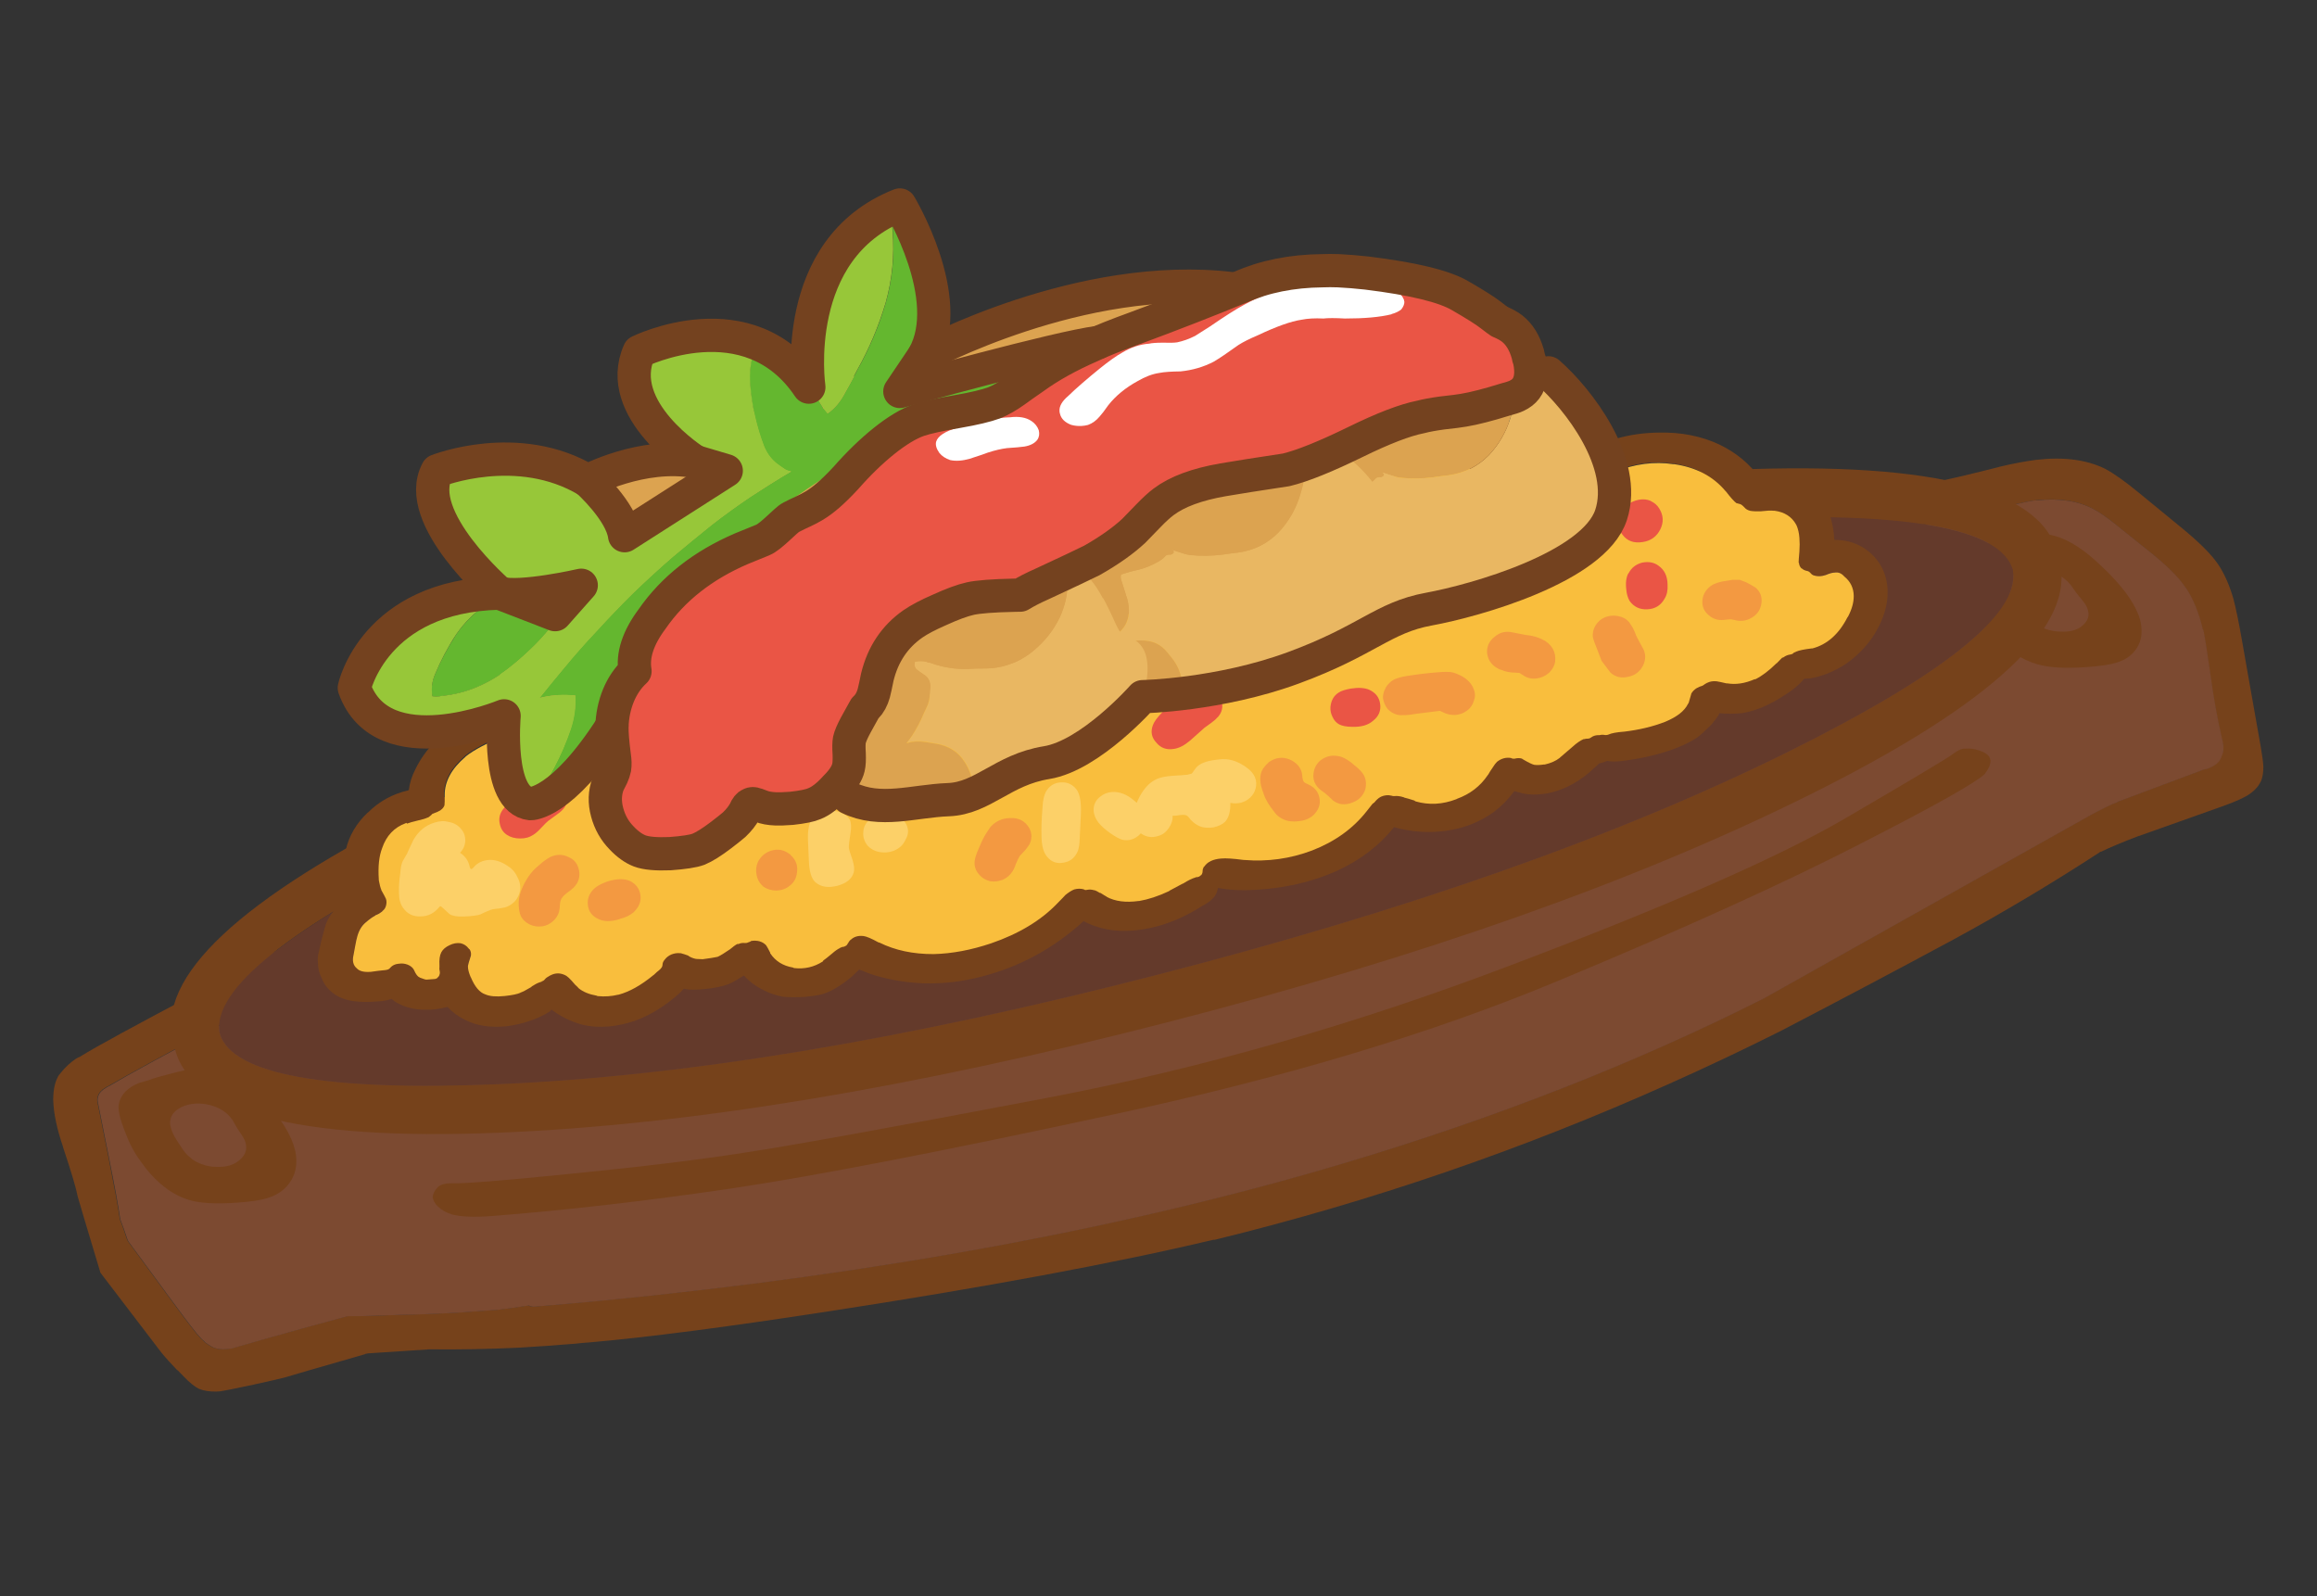 <?xml version="1.0" encoding="UTF-8"?>
<svg id="_レイヤー_2" data-name="レイヤー 2" xmlns="http://www.w3.org/2000/svg" width="209" height="144" xmlns:xlink="http://www.w3.org/1999/xlink" viewBox="0 0 209 144">
  <rect x="0" y="0" width="209" height="144" fill="#333333" stroke="none"/>
  <defs>
    <style>
      .cls-1, .cls-2 {
        fill: none;
      }

      .cls-3 {
        fill: #76421b;
      }

      .cls-4 {
        fill: #643a2b;
      }

      .cls-5 {
        fill: #dca350;
      }

      .cls-6 {
        fill: #97c739;
      }

      .cls-7 {
        fill: #64b72f;
      }

      .cls-8 {
        fill: #fff;
      }

      .cls-9 {
        fill: #f9be3d;
      }

      .cls-10 {
        fill: #f39941;
      }

      .cls-2 {
        stroke: #74421f;
        stroke-linecap: round;
        stroke-linejoin: round;
        stroke-width: 3px;
      }

      .cls-11 {
        fill: #e9b762;
      }

      .cls-12 {
        fill: #7c4a31;
      }

      .cls-13 {
        clip-path: url(#clippath);
      }

      .cls-14 {
        fill: #ea5545;
      }

      .cls-15 {
        fill: #fcd068;
      }

      .cls-16 {
        fill: #e05845;
      }
    </style>
    <clipPath id="clippath">
      <rect class="cls-1" width="209" height="144"/>
    </clipPath>
  </defs>
  <g id="_背景" data-name="背景">
    <g class="cls-13">
      <g>
        <g>
          <path class="cls-3" d="M141.56,47.44h-.05c-23.39,3.14-44.06,7.74-62,13.83-3.73,1.23-10.21,3.64-19.45,7.22-3.78,1.48-12.84,5.92-27.17,13.31l-4.75,2.46c-.12.07-.25.1-.39.11h-.03c-.33.1-3.58,1.79-9.76,5.08-5.82,3.07-9.37,5.01-10.64,5.8-.07.06-.16.1-.26.13-.07.03-.14.07-.23.13-.48.33-.92.73-1.32,1.22-.05.07-.1.14-.15.2v-.03c-.37.54-.56,1.3-.56,2.28v.03c.03,1.19.33,2.61.89,4.25v.03c.74,2.21,1.18,3.69,1.32,4.44.03.15.72,2.44,2.05,6.87l5.48,7.18c.42.52.9,1.04,1.42,1.58.04.03.08.06.11.08.13.14.26.28.4.41.04.04.07.07.09.1.55.57,1.01.94,1.38,1.12.43.18.96.26,1.59.25.09,0,.18-.01.26-.02h.03c.31-.04,1.31-.23,3.02-.6,1.65-.36,2.62-.59,2.91-.67.36-.12,2.75-.81,7.17-2.08,0,0,.02-.02.02-.03h.03c.08-.02.16-.04.24-.05h.03c1.56-.1,3.39-.22,5.48-.36h.03s.04,0,.05,0h.03c2.55.03,5.21-.02,7.97-.15,1.63-.1,3.32-.21,5.09-.36.43-.05.87-.09,1.32-.12,5.25-.46,12.37-1.39,21.36-2.77,14.31-2.2,25.93-4.36,34.86-6.48.05,0,.09-.01.13,0,14.04-3.43,27.7-8.11,40.98-14.06,3.41-1.52,6.76-3.11,10.07-4.77,5.23-2.72,10.42-5.47,15.57-8.24,4.47-2.43,8.86-5.05,13.18-7.86.01,0,.02-.02.03-.03.04-.01.08-.04.1-.06v.03c.82-.4,1.96-.88,3.41-1.43.02,0,.04,0,.05,0h-.03s7.63-2.71,7.63-2.71c.03-.01.05-.02.08-.03.92-.33,1.62-.64,2.09-.92.57-.35.98-.77,1.21-1.27v.03c.16-.38.24-.84.23-1.37-.02-.42-.1-1.01-.23-1.75l-1.72-9.74c-.28-1.62-.54-2.85-.76-3.67-.36-1.23-.82-2.27-1.39-3.11-.02-.02-.04-.05-.06-.08-.6-.86-1.71-1.96-3.32-3.27l-3.78-3.1c-1.24-1.02-2.25-1.73-3.02-2.14-1.7-.83-3.77-1.09-6.23-.8-.92.12-2.02.32-3.28.62-.04.02-.08.03-.13.04-.56.14-1.06.27-1.52.38-5.39,1.37-10.89,2.27-16.5,2.7-6.91.54-13.8,1.29-20.68,2.25M177.9,46.46c3.13-.82,5.05-1.27,5.76-1.34h.03c2.03-.22,3.75.05,5.14.8.53.28,1.18.73,1.96,1.35.03.03.06.05.08.08l2.76,2.21c1.72,1.36,2.88,2.52,3.49,3.45v-.03c.66.99,1.17,2.24,1.54,3.76.03.05.05.1.07.16.13.63.34,1.94.62,3.93.28,2.06.63,3.99,1.05,5.81.18.68.16,1.21-.05,1.58-.13.49-.59.87-1.38,1.15-.04.01-.09.02-.13,0l-7.8,2.92s-.06.05-.1.06c-.49.17-1.38.61-2.67,1.32l-.03.03s-.02,0-.03,0l-29.09,16.32s-.03.02-.05.03c-11.6,5.84-24.23,10.8-37.89,14.86-19.52,5.82-41.87,9.96-67.07,12.41-2.07.2-4.04.37-5.9.53-.18.03-.36,0-.54-.1h-.03c-.98.16-1.94.29-2.87.4h-.05c-.73.05-1.43.1-2.12.15-.53.03-1.03.07-1.51.11l-2.23.1c-.8.03-1.69.06-2.66.08-1.25.05-2.26.08-3.03.1-.61.01-1.07.02-1.38.01h-.03c-.15.01-.27.01-.35,0h-.03s-.05.03-.08.04l.02-.03c-.17.06-.44.13-.81.22-.72.2-1.81.5-3.26.89-2.92.81-4.99,1.4-6.21,1.76-.03.01-.05.03-.08.03-.65.12-1.17.12-1.54,0-.01,0-.03-.01-.05-.02,0,0,0,0-.03,0-.18-.05-.49-.24-.94-.57,0-.01,0-.02,0-.03l-.03-.03c-.15-.11-.38-.35-.69-.72-.01-.02-.03-.04-.06-.08-.55-.68-1.45-1.88-2.7-3.59-.03-.04-.06-.09-.09-.13-.87-1.18-1.95-2.66-3.24-4.41,0,0,0-.01-.03-.03-.05-.09-.09-.19-.13-.29-.18-.55-.37-1.08-.56-1.59v.03c-.02-.07-.04-.14-.07-.22,0,0,0-.02,0-.03-.15-1.05-.5-2.91-1.03-5.59-.43-2.14-.76-3.77-.98-4.9-.04-.2-.02-.41.06-.61.08-.2.21-.37.39-.5h-.03c.15-.09.31-.2.48-.31h.03c1.79-1.05,5.5-3.07,11.12-6.06,5.62-2.97,9.81-5.06,12.57-6.27.16-.07.3-.13.41-.17l.21-.1s.07-.04.1-.06c.17-.09.35-.17.54-.23.02,0,.03-.02.05-.03,13.03-6.31,20.57-9.96,22.62-10.95,3.19-1.54,7.8-3.47,13.83-5.8h-.03c6.82-2.66,12.17-4.6,16.04-5.82,2.98-.95,6.34-1.89,10.07-2.83,13.41-3.42,25.88-5.96,37.41-7.62,11.51-1.66,20.84-2.81,27.99-3.46,7.08-.66,12.15-1.37,15.2-2.14"/>
          <path class="cls-12" d="M183.66,45.12c-.71.07-2.63.52-5.76,1.34-3.05.77-8.12,1.49-15.21,2.15-7.15.65-16.48,1.8-27.99,3.46-11.54,1.66-24.01,4.21-37.41,7.62-3.73.94-7.09,1.89-10.07,2.83-3.87,1.22-9.21,3.16-16.04,5.82h.03c-6.03,2.33-10.64,4.26-13.83,5.8-2.05.99-9.59,4.64-22.62,10.95-.01.01-.03.02-.05.03-.19.06-.38.14-.54.23-.03.02-.06.04-.1.06l-.21.1c-.12.04-.26.09-.41.17-2.76,1.2-6.95,3.29-12.57,6.27-5.63,2.98-9.34,5-11.12,6.06h-.03c-.17.11-.33.22-.48.31h.03c-.18.12-.31.29-.39.49-.08.2-.11.41-.06.61.22,1.13.55,2.77.98,4.9.54,2.67.88,4.54,1.03,5.59,0,.01,0,.02,0,.03.02.08.05.15.07.22v-.03c.19.51.38,1.03.56,1.59.04.1.08.2.13.29.02.01.03.02.03.03,1.29,1.76,2.37,3.23,3.24,4.41.03.05.06.09.09.13,1.25,1.71,2.15,2.91,2.7,3.59.03.04.05.06.06.08.31.37.54.61.69.72l.03.03s0,.02,0,.03c.45.33.77.52.94.57.02,0,.03,0,.03,0,.02.01.04.02.05.02.37.12.89.12,1.54,0,.03,0,.05-.02.08-.03,1.22-.36,3.29-.95,6.21-1.76,1.46-.39,2.54-.69,3.26-.89.37-.09.64-.17.81-.22l-.02.03s.05-.02.08-.03h.03c.08,0,.19.01.35,0h.03c.31,0,.77,0,1.38-.02.77-.02,1.78-.06,3.03-.1.97-.02,1.85-.04,2.66-.08l2.23-.1c.48-.04.98-.07,1.51-.11.69-.05,1.39-.1,2.12-.15h.05c.94-.11,1.89-.24,2.87-.4h.03c.18.09.36.12.54.1,1.86-.15,3.83-.33,5.9-.52,25.2-2.45,47.56-6.59,67.07-12.41,13.65-4.07,26.29-9.02,37.89-14.87.02,0,.03-.02.05-.03l29.09-16.32s.02,0,.03,0l.02-.03c1.3-.71,2.19-1.15,2.68-1.32.04-.02.08-.04.1-.06l7.8-2.92s.09,0,.13,0c.8-.27,1.26-.66,1.38-1.15.21-.37.23-.9.05-1.58-.42-1.81-.77-3.75-1.05-5.81-.28-1.99-.49-3.3-.62-3.93-.01-.06-.04-.11-.07-.16-.36-1.52-.88-2.77-1.54-3.76v.03c-.6-.94-1.77-2.09-3.49-3.45l-2.76-2.21s-.05-.05-.09-.08c-.78-.62-1.43-1.07-1.96-1.35-1.39-.75-3.11-1.02-5.14-.8h-.03Z"/>
          <path class="cls-3" d="M17.28,96.43c-.34.04-.96.17-1.86.41-.79.2-1.32.35-1.59.44-.26.11-.68.24-1.25.39-.55.21-.99.49-1.34.87-.33.39-.52.82-.55,1.28,0,.37.09.84.28,1.42.25.74.52,1.41.79,1.99.3.59.6,1.09.9,1.48.31.45.62.85.94,1.2,1.07,1.18,2.2,1.94,3.37,2.3.99.32,2.46.41,4.42.27,1.26-.09,2.17-.23,2.73-.41.97-.3,1.69-.83,2.15-1.61.4-.65.54-1.43.42-2.32-.04-.29-.12-.6-.23-.92-.45-1.32-1.47-2.8-3.06-4.45-1.28-1.33-2.53-2.1-3.77-2.33-.48-.08-1.26-.08-2.36,0M20.93,100.95l.35.61c.06.12.2.34.42.66.18.27.31.48.38.64.26.67.13,1.24-.4,1.71-.52.5-1.25.73-2.19.68-.43,0-.86-.08-1.29-.24-.45-.16-.81-.37-1.09-.64-.28-.22-.53-.52-.75-.89-.36-.51-.61-.93-.76-1.24-.15-.34-.24-.65-.26-.92-.01-.64.35-1.14,1.07-1.48.77-.34,1.6-.39,2.5-.17.9.23,1.57.66,2.01,1.29"/>
          <path class="cls-3" d="M182.47,48.24c-.34.04-.95.17-1.82.4-.77.2-1.29.35-1.55.44-.25.11-.65.24-1.2.39-.53.2-.94.49-1.23.86-.29.39-.41.81-.38,1.27.04.37.2.83.48,1.4.35.74.71,1.39,1.06,1.97.38.59.74,1.08,1.1,1.47.37.45.74.85,1.11,1.19,1.24,1.16,2.48,1.92,3.71,2.28,1.04.31,2.54.4,4.5.26,1.26-.09,2.16-.23,2.7-.41.94-.29,1.59-.83,1.96-1.6.31-.65.35-1.41.12-2.3-.08-.29-.2-.59-.36-.91-.63-1.31-1.86-2.78-3.68-4.41-1.46-1.31-2.84-2.08-4.12-2.31-.49-.08-1.29-.08-2.38,0M186.75,52.72l.43.6c.08.12.25.34.51.65.22.26.38.47.47.63.36.67.3,1.23-.18,1.7-.46.5-1.17.72-2.12.67-.44,0-.88-.08-1.34-.24-.47-.16-.87-.37-1.19-.64-.32-.22-.61-.51-.88-.88-.43-.51-.74-.92-.93-1.23-.2-.34-.33-.64-.38-.91-.1-.64.2-1.13.88-1.47.73-.33,1.56-.39,2.5-.18.94.22,1.68.65,2.21,1.28"/>
          <path class="cls-3" d="M178.46,67.66l.03.03c-.4-.15-.82-.2-1.26-.16-.04,0-.08,0-.13,0-.05.02-.14.04-.26.07-.22.09-.47.25-.77.47-.41.32-3.62,2.24-9.65,5.76-5.98,3.49-16.01,7.89-30.08,13.21-14.05,5.35-28.03,9.35-41.95,12-13.88,2.64-22.94,4.28-27.17,4.92-4.22.66-9.42,1.29-15.59,1.9-6.23.63-9.85.92-10.85.87-.58-.01-1.01.1-1.28.34-.02.02-.03.04-.05.06-.27.28-.4.57-.42.86.04.28.18.55.43.8.34.34.77.59,1.28.74h-.03c.84.23,2.08.28,3.74.15,6.61-.52,13.76-1.34,21.46-2.47,7.72-1.15,19.26-3.39,34.63-6.71,15.34-3.29,28.68-7.3,40.01-12.03,11.35-4.72,20.47-8.86,27.36-12.41,6.53-3.34,10.22-5.41,11.09-6.22.03-.03.05-.06.07-.09l-.02.06v-.03c.33-.42.5-.81.5-1.17-.02-.13-.06-.26-.13-.38-.19-.23-.48-.41-.86-.52-.02-.01-.04-.03-.06-.05h-.03Z"/>
          <path class="cls-3" d="M185.71,50.44s-.02-.05-.03-.08c-1.05-6.08-10.82-8.75-29.3-7.99-17.14.7-37.25,4.01-60.32,9.95-23.06,5.94-42.34,12.77-57.83,20.49-16.63,8.27-24.16,15.33-22.6,21.19.01.03.03.04.03.05v.03s.03.02.03.02c0,.04.01.06,0,.08,1.07,6.08,10.84,8.74,29.33,7.99,17.1-.69,37.18-4.01,60.25-9.95,23.08-5.94,42.37-12.78,57.88-20.49,16.65-8.27,24.18-15.33,22.6-21.19,0,0,0,0,0-.03v-.03s-.02,0-.03-.03c0,0,0,0,0-.03M181.58,51.48v.03c.55,3.86-6.21,9.29-20.28,16.28-15.3,7.59-34.32,14.31-57.08,20.16-22.74,5.86-42.54,9.13-59.4,9.83-15.47.64-23.8-.87-24.99-4.51h.03c-.03-.06-.05-.12-.07-.19-.53-3.88,6.23-9.31,20.28-16.31,15.28-7.59,34.29-14.31,57.03-20.16,22.76-5.86,42.58-9.14,59.48-9.84,15.47-.64,23.79.88,24.96,4.54v-.03c.02.07.04.13.04.19"/>
          <path class="cls-4" d="M181.58,51.51v-.03c0-.06-.02-.12-.04-.19v.03c-1.17-3.67-9.49-5.18-24.96-4.54-16.9.7-36.73,3.98-59.48,9.84-22.74,5.85-41.75,12.57-57.03,20.16-14.05,6.99-20.81,12.43-20.28,16.31.02.07.04.14.07.19h-.03c1.19,3.65,9.52,5.15,24.99,4.52,16.86-.7,36.66-3.97,59.4-9.83,22.75-5.85,41.78-12.57,57.08-20.16,14.07-6.99,20.83-12.42,20.28-16.28"/>
          <path class="cls-3" d="M33.16,73.3c-1.02.97-1.68,2.1-1.97,3.37-.29,1.11-.3,2.41-.03,3.92,0,.11.03.22.05.33-.12.1-.24.22-.36.36-.58.59-1.04,1.2-1.36,1.84-.11.25-.28.83-.51,1.75l-.23,1.04c-.09.32-.11.62-.07.92,0,.48.1.93.32,1.36.29.77.83,1.35,1.61,1.74.78.39,1.91.52,3.4.4.51-.02.95-.1,1.31-.23.22.19.46.35.72.47.65.32,1.38.49,2.19.51.7.03,1.41-.06,2.14-.26.44.48.97.88,1.6,1.18,1.01.52,2.25.71,3.71.57,1.51-.2,2.83-.65,3.94-1.35.03-.08.07-.12.13-.15.82.62,1.73,1.07,2.75,1.35.79.19,1.61.24,2.47.16.73-.07,1.48-.23,2.26-.49,1.4-.5,2.74-1.33,4.02-2.46.15-.16.3-.31.44-.45l.06.02c.47.1,1.07.1,1.82.01.86-.08,1.59-.23,2.2-.46.41-.19.85-.45,1.33-.76.5.55,1.12,1.01,1.86,1.36.51.26,1.06.44,1.64.55.52.06,1.19.06,2.02.02.69-.07,1.2-.15,1.53-.24.78-.22,1.68-.75,2.7-1.6.24-.24.46-.45.65-.63.25.09.52.2.82.33,1.53.54,3.2.84,5.01.92,1.77.04,3.5-.16,5.2-.61,3.42-.87,6.47-2.52,9.15-4.95,0-.02.02-.04.05-.06.33.18.67.33,1.03.45,1.45.52,3.12.58,5.01.17,1.56-.33,3.12-.99,4.69-1.99.5-.26.87-.55,1.12-.88.15-.23.24-.48.28-.74,1.01.19,2.1.25,3.27.18,2.73-.14,5.21-.71,7.45-1.71,2.16-1,3.88-2.32,5.16-3.95,1.54.43,3.08.54,4.61.34,1.64-.21,3.11-.78,4.41-1.72.68-.51,1.29-1.13,1.83-1.87.23.06.47.12.73.2.69.14,1.41.14,2.15.02,1.36-.24,2.65-.87,3.85-1.87.21-.18.49-.44.86-.78.03-.04.07-.07.1-.09.02,0,.05,0,.08,0,.18-.05.39-.12.62-.21.24.07.67.08,1.27.02,2.15-.26,4.02-.74,5.59-1.44.62-.3,1.08-.55,1.35-.76.26-.2.64-.55,1.14-1.05.29-.33.53-.64.71-.93.01-.06.03-.1.05-.14.61.07,1.29.07,2.04,0,.95-.16,1.92-.51,2.91-1.06.28-.15.69-.4,1.22-.75.62-.41,1.11-.84,1.48-1.29.15-.01.33-.02.55-.04,1.11-.19,2.19-.63,3.25-1.33.95-.67,1.75-1.48,2.4-2.43.8-1.23,1.24-2.44,1.32-3.63,0-.22,0-.42.01-.61-.06-1.14-.44-2.1-1.14-2.9-.98-1.07-2.2-1.6-3.67-1.59-.03-.68-.14-1.35-.33-2.02-.17-.58-.36-1.01-.56-1.29-.35-.53-1-1.03-1.96-1.49-.55-.29-1.01-.49-1.37-.59-.67-.16-1.48-.18-2.41-.08h-.03s-.04-.07-.06-.1c-.9-1.28-2.11-2.29-3.64-3.03-1.64-.77-3.48-1.13-5.52-1.08-1.32.02-2.58.2-3.77.54-.34-.42-.68-.73-1.01-.95-.88-.73-1.9-1.21-3.06-1.44-1.33-.26-2.62-.19-3.88.19-1.17.32-2.47,1.03-3.88,2.12-.27-.22-.53-.4-.76-.53-.72-.54-1.54-1.01-2.48-1.43-1.77-.78-3.49-1.15-5.19-1.1-.31-.02-.64,0-.96.04-.64.04-1.34.17-2.1.37-1.67.38-3.11.91-4.33,1.6-.14.06-.27.16-.39.28-.59-.29-1.23-.49-1.92-.61-1.19-.23-2.85-.18-4.96.15-4.87.71-8.99,1.83-12.38,3.35-3.87,1.71-6.93,3.9-9.17,6.58-.87-.29-1.84-.48-2.91-.57-3.43-.37-7.31.2-11.64,1.7-5.39,1.83-9.4,4.36-12.03,7.58-.02,0-.04.02-.05.06-.74-.35-1.54-.57-2.39-.66-1-.11-2.42-.01-4.26.3-2.22.41-3.95.89-5.2,1.44-2.41,1.05-4.18,2.55-5.29,4.48-.25.35-.42.7-.51,1.06-.24.05-.47.13-.7.24-2.15.78-3.88,1.83-5.19,3.15-.7.73-1.26,1.53-1.68,2.38-.34.65-.54,1.29-.61,1.92-.02,0-.04.01-.05.03-1.41.32-2.63.99-3.64,2M36.6,74.25s.03-.02.05-.03c.2-.08.55-.18,1.06-.3.33-.07.61-.15.81-.25l-.03.03s.02-.02.03-.03c0,0,.02,0,.03,0,.12-.09.23-.18.34-.27v-.03c.06-.03.11-.05.16-.07.23-.08.44-.18.64-.29l-.05.03s.03-.02.03-.03c.18-.12.3-.26.36-.44.02-.16.03-.46.02-.91v-.03c0-1.22.62-2.35,1.86-3.42.02-.02.04-.04.05-.06.78-.6,1.9-1.2,3.38-1.78.02-.01.04-.02.05-.03.43-.19.74-.34.91-.45.05-.05.1-.09.16-.12.06-.03.12-.06.19-.07.15-.03.34-.07.54-.12.01,0,.02,0,.03,0,.33-.13.57-.34.73-.63.01-.01.02-.03.02-.06.09-.17.17-.46.24-.87,0-.02.01-.05.02-.08.14-.45.4-.88.76-1.3l.02-.03h-.03c.84-1.01,2.07-1.81,3.7-2.41.03-.01.05-.02.08-.03.92-.32,2.31-.65,4.18-.98.65-.12,1.19-.19,1.61-.2.67-.05,1.24,0,1.72.16.04.01.08.03.11.05.05.03.4.18,1.02.45.36.14.67.22.93.24.11.01.21.04.28.09.16.1.35.16.59.18.4.04.75-.05,1.06-.27.22-.17.49-.54.83-1.11.01-.03.03-.06.05-.09,1.19-1.97,3.51-3.77,6.97-5.4,3.35-1.58,6.53-2.54,9.52-2.88,1.85-.24,3.43-.2,4.76.14.62.17,1.08.27,1.38.32.05,0,.09.01.11.02.1.03.19.06.28.09.12.03.22.1.29.2h.03c.1.13.26.25.47.35.4.19.8.19,1.19,0h-.03c.32-.19.72-.6,1.21-1.24,2.19-2.88,5.41-5.15,9.66-6.81,3.01-1.2,6.91-2.11,11.71-2.73,1.47-.18,2.52-.08,3.14.3.02.02.05.04.09.05.14.06.24.17.3.31v-.03c.04.09.05.18.04.24,0,.04,0,.06,0,.08.02.29.15.53.38.72.02.02.03.03.03.03h.03c.29.27.66.36,1.1.28h.03c.05-.02.11-.03.16-.04.12-.03.26-.05.41-.08.34-.09.6-.25.77-.5v.03c.15-.24.22-.52.19-.81,0-.08,0-.17.04-.25.03-.07.07-.14.12-.2h.03c.11-.1.25-.2.42-.31.87-.53,2.04-.92,3.51-1.16.99-.21,1.85-.29,2.58-.24,1,.06,2.12.37,3.35.92.02.01.04.02.06.02,1.27.61,2.27,1.3,2.99,2.05.06.06.1.13.13.21.04.08.1.16.18.23l.03.03s.07.07.09.1c.19.26.35.45.48.57l.03.03s.03.02.03.03l.03.03c.18.22.37.39.59.51.01,0,.02,0,.03,0,.01.01.02.02.03.03l-.06-.02c.28.08.59.08.91,0,.31-.08.55-.23.71-.46.24-.38.27-.81.07-1.3-.02-.05-.04-.11-.04-.16v-.03c-.01-.09,0-.17.04-.25.03-.08.08-.15.15-.2,1-.85,1.98-1.38,2.95-1.59.8-.18,1.59-.16,2.38.05.02,0,.04.01.06.02.59.16,1.08.44,1.47.84.11.11.16.23.17.38v.03c0,.15-.06.27-.17.37h-.03c-.11.13-.18.25-.22.38-.01.03-.03.05-.05.06-.05.24,0,.47.16.68.03.02.05.04.06.05.18.25.42.39.72.42.29,0,.64-.05,1.04-.16h.03c.26-.11.62-.28,1.07-.49.02,0,.04-.02.05-.03,1.81-.73,3.58-.96,5.31-.7.02,0,.05,0,.08,0,1.96.28,3.49,1.08,4.61,2.41l.03.03s.02.02.03.03c.4.52.71.86.93,1.04.11.02.22.05.34.09.09.03.15.07.2.12.02.02.05.04.09.08l.03.03s.03.02.03.03l.03.03c.14.17.32.27.55.32.23.04.54.06.94.05.51-.07.9-.09,1.15-.05.03,0,.05,0,.08,0,.9.12,1.54.54,1.94,1.24,0,0,0,.02,0,.03.02,0,.02.02.03.02.15.34.25.73.27,1.17.03.35.03.76,0,1.21-.05.55-.07.88-.07,1,.02.03.03.06.03.08v.03c.02.16.1.3.23.43v-.03c.12.13.27.21.46.24.13.02.24.08.32.17l.03.03s.09.1.15.15h.03s.02.02.03.02c.36.14.75.14,1.16,0,.33-.14.58-.21.76-.22h.05c.31-.06.6.05.85.32l.03.03c.55.44.83,1.02.84,1.74v.03c0,.57-.17,1.18-.51,1.83-.01.03-.03.04-.05.06-.78,1.53-1.84,2.47-3.17,2.82-.01,0-.03,0-.05,0,0,0-.01,0-.03,0-.65.08-1.11.18-1.39.29-.01.02-.03.03-.05.03-.08.03-.15.06-.21.1v.03c-.08.06-.17.09-.27.1-.22.03-.42.12-.62.26,0,0-.02,0-.03,0-.02.02-.05.03-.08.03-.06.05-.21.2-.44.45-.02.03-.05.05-.08.06-.66.66-1.29,1.13-1.89,1.43-.02,0-.05.01-.08,0-.87.38-1.69.5-2.46.37-.03.01-.05.01-.08,0-.36-.08-.66-.14-.9-.19-.01,0-.03,0-.05,0-.27-.03-.52.02-.76.14,0,0,0,0-.03,0,0,.01,0,.02-.03.03-.1.05-.19.1-.27.16-.05.04-.12.08-.19.1-.11.03-.22.07-.32.13,0,.01-.01.02-.03.03-.02,0-.03,0-.05,0-.25.15-.43.33-.54.54v.03s-.22.76-.22.76c0,.01-.01.02-.03.03,0,.03-.02.06-.05.09-.31.63-.99,1.17-2.04,1.61-1.15.45-2.4.74-3.75.9h-.03c-.63.05-1.08.14-1.36.26-.06.03-.12.04-.19.04h-.03s-.02,0-.06,0h-.03s-.09,0-.14-.02c-.11-.02-.22-.01-.36.03h-.03s-.05,0-.08,0h-.03c-.24.01-.45.08-.62.21-.1.08-.22.12-.35.11h-.03c-.07,0-.14.01-.22.04-.03.01-.05.01-.08,0-.3.13-.62.35-.97.68-.59.51-.96.83-1.12.96l-.03.03s-.02.02-.02.03c-.35.27-.8.47-1.34.59-.01,0-.03,0-.05,0h-.03c-.35.05-.64.06-.85.04-.14-.01-.5-.18-1.06-.51-.02-.01-.04-.03-.06-.05-.18-.06-.39-.06-.61-.01-.09.02-.18.01-.28,0-.03-.01-.07-.03-.11-.05-.45-.07-.86.04-1.25.34-.13.13-.26.29-.38.5-.19.28-.33.5-.42.66,0,.01-.02.02-.03.03l-.02.03c-.67.99-1.59,1.7-2.78,2.13-.01.01-.03.02-.05.03-1.25.48-2.47.55-3.66.2-.03-.01-.06-.03-.09-.05,0,0-.01-.01-.03-.02-.4-.13-.71-.22-.93-.27,0,0-.02-.01-.03-.03-.01,0-.03,0-.05,0h.03c-.3-.1-.58-.14-.83-.11h-.03c-.07,0-.15,0-.22-.04-.3-.09-.62-.06-.96.09,0,.02-.02.03-.05.03-.19.11-.37.28-.54.51h-.03c-.04.05-.09.09-.16.12l.05-.03s-.23.27-.53.67c-1.22,1.56-2.87,2.74-4.94,3.55-1.97.73-4,1.01-6.1.84h-.05c-.98-.12-1.65-.17-2.02-.13h-.03c-.72.07-1.22.31-1.5.71,0,0-.02.02-.02.03h-.03c-.07.13-.11.26-.11.37,0,.16-.04.29-.14.4h-.03c-.09.1-.2.16-.35.16h-.03s-.03,0-.06,0c-.01.02-.03.03-.05.03-.28.07-.66.26-1.12.55-.03.02-.05.03-.08.03l-1.12.6s-.05.05-.08.06c-.96.45-1.85.75-2.67.88h-.05c-1.15.17-2.12.04-2.9-.37h.03c-.09-.05-.29-.17-.58-.35-.03,0-.05,0-.08-.02-.15-.1-.3-.17-.43-.22-.02,0-.03.01-.06,0-.2-.06-.4-.08-.61-.04-.09.02-.18.02-.28,0v-.03c-.29-.08-.59-.08-.91,0-.26.11-.52.28-.79.5l.02-.03c-.09.1-.34.36-.77.8-1.47,1.54-3.46,2.73-5.96,3.59-1.78.6-3.51.93-5.18.97-1.85.01-3.49-.33-4.9-1.04-.03,0-.06,0-.08-.02-.61-.34-1.05-.52-1.34-.57h-.03c-.45-.05-.82.06-1.11.33-.02.02-.03.03-.05.03-.09.09-.16.19-.2.29v-.03c-.04.11-.1.2-.18.26h-.03c-.08.06-.17.09-.27.1-.06,0-.13.03-.19.07,0,0-.03,0-.05,0v.03c-.21.09-.45.26-.71.49-.39.33-.66.54-.81.64,0,.04-.02.07-.05.09-.79.5-1.65.7-2.58.6-.04,0-.07-.02-.11-.05-.9-.15-1.58-.58-2.05-1.29,0-.02,0-.04,0-.05-.17-.33-.27-.52-.32-.59,0,0-.01-.01-.03-.03,0,0,0-.01,0-.03-.16-.19-.37-.31-.61-.37h.03c-.28-.07-.55-.08-.8-.03-.02.03-.05.05-.08.06-.06.02-.13.04-.19.07-.09.05-.19.06-.3.05-.19-.02-.37.01-.55.09-.03.01-.07.02-.11,0-.17.08-.4.25-.68.49-.01.01-.03.02-.05.03,0,0,0,0-.03,0h.03c-.42.29-.75.5-1.01.62-.03.02-.07.03-.11.04-.23.05-.64.12-1.26.2-.02,0-.05,0-.08,0-.26-.01-.42-.02-.47-.02-.04,0-.09,0-.14-.02-.25-.05-.47-.15-.65-.29l.06.02c-.29-.1-.52-.18-.71-.23-.02,0-.04,0-.05,0-.27-.03-.53.01-.79.11-.26.11-.46.26-.6.46,0,.01-.02.02-.03.03,0,.01-.02.02-.02.03-.1.12-.16.26-.16.43,0,.08-.03.16-.07.22,0,.02-.01.03-.02.03-.04.08-.1.14-.18.18h.03c-.15.11-.33.26-.52.45-.02.02-.03.03-.05.03,0,.02-.02.02-.03.03-1.1.89-2.14,1.47-3.11,1.74,0,0-.02,0-.03,0-.62.15-1.23.19-1.84.13-.03,0-.06-.01-.08-.02-.01,0-.02-.01-.03-.03-.68-.11-1.23-.34-1.65-.68-.02-.02-.04-.04-.06-.08-.13-.1-.31-.29-.54-.57-.19-.21-.35-.35-.47-.44-.21-.13-.44-.21-.71-.23-.28,0-.53.06-.76.19,0,0-.02,0-.03,0,0,.02-.02.03-.02.03-.18.08-.32.19-.42.31-.07.1-.17.16-.29.19v.03s-.09.02-.13.04c-.03.03-.07.04-.11.03h.03c-.17.06-.39.18-.67.35,0,.02-.03.04-.05.06-.45.27-.78.44-.99.51h.03c-.29.13-.77.22-1.44.29-.76.08-1.34.03-1.75-.15-.51-.17-.94-.68-1.3-1.54-.01-.02-.02-.04-.03-.05-.16-.38-.24-.67-.23-.9v-.03s0-.04,0-.06c.01-.09.1-.4.27-.93,0-.01,0-.03,0-.06.02-.16-.01-.33-.12-.49-.04-.02-.07-.04-.09-.08-.18-.24-.42-.4-.72-.47-.33-.05-.67.01-1.01.18-.34.15-.58.37-.73.63-.14.3-.2.69-.17,1.17,0,.04,0,.07,0,.11v.03c-.01.14,0,.29.03.44.02.1,0,.2-.04.28,0,.02,0,.03,0,.03-.03.1-.09.18-.18.23v.03c-.09.06-.18.1-.29.1-.2.02-.42.03-.66.05h-.03c-.06,0-.13-.01-.2-.04l-.34-.11s-.07-.02-.11-.05h.03c-.16-.05-.34-.27-.52-.68-.1-.19-.29-.34-.56-.46-.26-.1-.53-.13-.81-.08h-.03c-.29.03-.54.15-.72.36-.07.09-.17.15-.29.19-.14.03-.26.05-.35.05-.25.02-.63.06-1.12.13h-.03c-.57.04-.98-.06-1.21-.3l-.03-.03c-.31-.26-.4-.66-.28-1.19.11-.59.19-1.05.26-1.37,0-.02.01-.04.02-.06.13-.66.4-1.16.81-1.49.33-.29.63-.5.89-.64h-.03s.04-.02.05-.03c0,0,.02,0,.03,0,.2-.08.37-.19.53-.31l.03-.03s.02-.02.03-.03c.16-.12.27-.29.32-.49.06-.22.05-.42-.01-.61-.06-.14-.19-.38-.38-.72,0,0-.01-.02-.03-.03,0-.01,0-.03,0-.05-.08-.18-.16-.47-.23-.87v-.05c-.09-1.18.01-2.12.29-2.84.38-1.12,1.1-1.87,2.13-2.25"/>
          <path class="cls-9" d="M36.65,74.22s-.04.02-.05.03c-1.04.38-1.75,1.13-2.13,2.25-.28.72-.38,1.66-.3,2.84v.06c.07.4.15.69.23.87,0,.02,0,.04,0,.05.02,0,.02.02.03.03.19.34.32.58.38.72.07.19.07.39.01.61-.05.21-.16.37-.32.49,0,0-.02.02-.02.03l-.03.03c-.16.13-.33.23-.53.31,0,0-.02,0-.03,0-.02.01-.04.02-.05.03h.03c-.26.14-.56.35-.89.64-.4.33-.67.83-.81,1.49-.01.02-.02.04-.02.06-.07.32-.15.78-.26,1.37-.13.54-.03.94.28,1.2l.03.03c.23.24.63.34,1.21.3h.03c.5-.07.87-.12,1.12-.14.1,0,.21-.02.36-.05.12-.03.22-.09.29-.19.18-.2.42-.32.72-.35h.03c.28-.05.55-.02.81.08.27.11.46.27.56.46.18.41.35.64.52.68h-.03s.08.05.11.05l.34.12c.07.03.13.04.2.04h.03c.24-.02.46-.03.66-.05.11,0,.21-.04.3-.1v-.03c.08-.05.14-.13.18-.23,0,0,0,0,0-.03.04-.08.05-.18.03-.28-.04-.15-.05-.3-.03-.44v-.03s0-.07,0-.11c-.03-.48.02-.88.17-1.17.15-.27.39-.47.73-.63.34-.17.68-.23,1.01-.18.3.07.54.23.72.47.02.03.05.06.09.08.1.16.14.33.12.49,0,.02,0,.04,0,.06-.17.53-.26.84-.27.93,0,.02,0,.04,0,.06v.03c0,.22.07.52.23.9,0,.02.02.04.03.05.36.86.79,1.37,1.3,1.54.41.18.99.23,1.75.15.67-.07,1.15-.17,1.44-.3h-.03c.21-.07.54-.24.99-.51.02-.02.04-.04.05-.06.27-.17.49-.29.67-.35h-.03s.07,0,.11-.03c.05-.02.09-.03.14-.04v-.03c.12-.03.22-.09.29-.19.1-.12.24-.22.42-.31,0,0,.02-.01.03-.03,0,0,.02,0,.03,0,.23-.13.48-.2.76-.19.26.02.5.1.71.23.12.08.28.23.47.44.23.28.41.47.54.57.02.03.04.06.06.08.42.35.97.57,1.65.69.01.01.02.02.03.02.03.01.05.02.08.02.61.06,1.22.02,1.84-.13,0,0,.02,0,.03,0,.97-.26,2.01-.84,3.11-1.74,0,0,.02-.02.03-.03.02,0,.04-.01.05-.03.19-.19.37-.34.52-.45h-.03c.08-.04.14-.1.18-.18.01,0,.02-.01.03-.03.04-.07.06-.14.07-.22,0-.16.06-.31.16-.43,0,0,.02-.02.02-.03,0,0,.02-.01.03-.03.14-.19.34-.35.6-.46.26-.1.52-.14.79-.11.02,0,.04,0,.05,0,.18.05.42.12.71.23l-.06-.02c.18.14.4.23.65.29.05.01.1.02.14.02.06,0,.21.01.47.02.03,0,.06,0,.08,0,.61-.08,1.03-.15,1.26-.2.04,0,.07-.02.11-.03.25-.12.59-.33,1.01-.62h-.03s.03,0,.03,0c.02-.01.04-.02.05-.03.29-.24.51-.41.68-.49.04,0,.08,0,.11,0,.17-.08.35-.11.55-.09.1.01.21,0,.3-.05.06-.03.12-.05.19-.07.03-.01.06-.03.08-.06.25-.05.52-.04.8.03h-.03c.24.06.44.19.61.37,0,.02,0,.03,0,.03.02.02.03.02.03.03.05.06.15.26.32.59,0,.02,0,.04,0,.05.47.71,1.15,1.14,2.05,1.29.04.03.08.04.11.05.93.11,1.8-.09,2.58-.59.03-.02.04-.05.05-.09.15-.1.42-.31.81-.64.26-.23.5-.4.71-.49v-.03s.05,0,.05,0c.06-.04.12-.06.19-.07.1,0,.19-.04.27-.1h.03c.08-.07.14-.15.18-.26v.03c.04-.1.11-.2.2-.29.02,0,.04-.02.05-.03.29-.27.66-.38,1.11-.33h.03c.28.04.73.23,1.34.57.03.02.06.02.09.02,1.42.7,3.05,1.05,4.9,1.04,1.67-.04,3.39-.37,5.18-.97,2.5-.86,4.49-2.06,5.96-3.59.43-.44.69-.7.77-.8l-.03.03c.27-.22.53-.39.79-.5.32-.09.62-.09.91,0v.03c.1.03.19.03.28,0,.21-.04.41-.02.61.04.02,0,.04,0,.05,0,.13.05.28.12.43.22.03.02.06.03.09.02.29.18.48.3.58.35h-.03c.78.42,1.74.54,2.9.38h.05c.82-.14,1.71-.43,2.67-.88.03-.01.05-.04.08-.06l1.12-.6s.05-.02.08-.03c.46-.29.84-.47,1.12-.55.02,0,.04-.02.05-.03.03,0,.04,0,.05,0h.03c.14-.01.26-.06.35-.17h.03c.1-.11.14-.24.14-.4,0-.11.04-.24.11-.37h.03s.02-.02.02-.03c.28-.41.78-.65,1.5-.71h.03c.37-.04,1.05,0,2.02.13h.05c2.1.17,4.13-.11,6.1-.85,2.07-.8,3.72-1.99,4.94-3.55.31-.4.49-.62.53-.67l-.05.03c.07-.03.12-.07.16-.12h.03c.18-.23.36-.4.55-.51.03,0,.05-.01.05-.03.34-.15.66-.18.96-.1.08.03.15.04.22.04h.03c.25-.03.53,0,.84.1h-.03s.04,0,.05,0c.01.01.02.02.03.03.22.05.53.14.93.27.02.01.03.02.03.03.03.02.06.04.09.05,1.19.34,2.41.28,3.66-.2.02,0,.04-.02.05-.03,1.19-.43,2.11-1.14,2.78-2.13l.02-.03s.02-.02.03-.03c.09-.17.23-.39.42-.66.12-.2.25-.37.38-.5.39-.3.8-.41,1.25-.34.04.02.08.04.11.05.1.02.19.03.28,0,.22-.05.42-.05.61.01.02.03.04.04.06.05.56.33.91.49,1.06.51.22.03.5.02.85-.03h.03s.04,0,.05,0c.54-.12.99-.32,1.34-.59.01,0,.02-.02.03-.03l.03-.03c.16-.14.53-.46,1.12-.96.35-.32.68-.55.98-.68.03,0,.06,0,.08,0,.08-.03.15-.04.22-.04h.03c.13,0,.25-.03.35-.11.17-.13.38-.2.62-.21h.03s.06,0,.08,0h.03c.13-.04.25-.04.36-.03.05.01.1.02.14.02h.03s.05,0,.05,0h.03c.07,0,.13-.02.19-.04.28-.13.74-.21,1.36-.26h.03c1.35-.16,2.6-.45,3.75-.9,1.05-.44,1.73-.97,2.04-1.61.03-.02.04-.05.05-.09.01,0,.02-.02.02-.03l.22-.76v-.03c.11-.21.29-.39.54-.54.02,0,.04,0,.05,0,.01,0,.02-.02.03-.03.1-.06.21-.1.32-.13.07-.02.13-.05.19-.1.07-.06.16-.11.26-.16.02,0,.03-.02.03-.03.02,0,.03,0,.03,0,.24-.12.5-.16.76-.14.03,0,.04,0,.06,0,.23.04.53.1.9.19.03,0,.05,0,.08,0,.77.13,1.59.01,2.46-.37.03,0,.06,0,.08,0,.6-.3,1.23-.78,1.89-1.43.03,0,.06-.03.08-.06.23-.24.38-.39.44-.45.03,0,.06-.01.08-.03,0,0,.02,0,.03,0,.2-.15.4-.23.62-.26.1-.01.19-.05.27-.1v-.03c.06-.04.13-.07.21-.1.02,0,.04-.02.05-.03.28-.12.74-.21,1.39-.29.01,0,.02,0,.03,0,.02,0,.04,0,.05,0,1.33-.35,2.39-1.29,3.17-2.82.02-.01.04-.03.05-.06.34-.65.51-1.26.51-1.83v-.03c-.01-.72-.3-1.3-.84-1.74l-.03-.03c-.25-.28-.54-.39-.85-.33h-.05c-.17.01-.43.08-.76.22-.41.14-.8.14-1.16,0-.01,0-.02-.01-.03-.03h-.03c-.06-.05-.11-.1-.15-.15l-.03-.03c-.08-.09-.18-.15-.32-.17-.18-.04-.34-.12-.46-.24v.03c-.12-.13-.2-.27-.22-.43v-.03s-.02-.05-.04-.08c0-.12.02-.45.07-1,.03-.45.03-.86,0-1.21-.03-.44-.12-.83-.27-1.17,0,0-.02-.02-.03-.02,0,0,0-.02,0-.03-.39-.7-1.04-1.12-1.94-1.24-.03,0-.06,0-.08,0-.26-.03-.64-.01-1.16.05-.4.01-.71,0-.94-.04-.23-.05-.41-.15-.55-.32l-.03-.03s-.01-.01-.03-.03l-.03-.03s-.07-.06-.09-.08c-.05-.05-.12-.09-.2-.12-.12-.03-.23-.06-.34-.09-.22-.17-.53-.52-.93-1.04-.01,0-.02-.02-.03-.03l-.03-.03c-1.12-1.33-2.66-2.13-4.61-2.41-.03,0-.06,0-.08,0-1.73-.26-3.5-.03-5.31.7-.01.01-.03.02-.05.03-.45.21-.81.38-1.07.49h-.03c-.4.11-.75.16-1.04.16-.3-.03-.54-.17-.72-.42-.01-.02-.03-.03-.06-.05-.16-.21-.21-.44-.16-.68.02-.01.04-.03.05-.06.04-.12.11-.25.22-.37h.03c.11-.1.16-.23.17-.37v-.03c0-.14-.06-.27-.17-.38-.39-.4-.88-.68-1.47-.84-.02-.01-.04-.02-.06-.02-.79-.22-1.58-.23-2.38-.05-.97.2-1.95.73-2.95,1.59-.07.06-.12.12-.15.2-.03.08-.04.17-.04.25v.03c0,.06.02.11.04.16.19.49.17.93-.07,1.3-.16.23-.4.39-.71.46-.33.09-.63.09-.91,0l.06.02s-.02-.01-.03-.02c0,0-.02,0-.03,0-.22-.12-.41-.29-.59-.51l-.03-.03s-.01-.01-.03-.03l-.03-.03c-.14-.12-.3-.31-.48-.57-.02-.04-.05-.07-.09-.1l-.03-.03c-.08-.07-.14-.15-.18-.24-.02-.08-.06-.15-.13-.21-.72-.76-1.71-1.44-2.99-2.05-.02,0-.04-.01-.06-.02-1.23-.56-2.35-.86-3.35-.92-.73-.05-1.59.03-2.58.24-1.47.24-2.64.63-3.51,1.16-.17.1-.31.21-.42.31h-.03c-.05.06-.09.13-.12.2-.03.09-.04.17-.04.25.02.3-.04.57-.19.81v-.03c-.17.24-.43.41-.77.49-.15.03-.29.06-.41.08-.06,0-.11.02-.16.04h-.03c-.44.08-.81-.01-1.1-.28h-.03s-.01,0-.03-.02c-.24-.19-.36-.43-.38-.72,0-.02,0-.05,0-.08,0-.07,0-.15-.04-.24v.03c-.06-.14-.16-.25-.3-.31-.03-.01-.06-.03-.09-.05-.62-.39-1.67-.49-3.14-.3-4.8.62-8.7,1.53-11.71,2.73-4.24,1.66-7.46,3.93-9.66,6.81-.49.64-.89,1.05-1.21,1.24h.03c-.39.18-.79.18-1.19,0-.21-.1-.36-.22-.47-.35h-.03c-.07-.1-.17-.17-.29-.2-.09-.03-.19-.06-.28-.09-.03,0-.06-.01-.11-.02-.3-.05-.76-.15-1.38-.32-1.33-.33-2.91-.38-4.76-.14-2.99.34-6.16,1.3-9.52,2.88-3.45,1.64-5.78,3.44-6.96,5.41-.02.03-.03.06-.05.09-.34.57-.62.94-.83,1.11-.31.22-.66.31-1.06.27-.24-.02-.44-.08-.59-.18-.08-.05-.17-.08-.28-.09-.26-.02-.57-.09-.93-.24-.63-.27-.97-.42-1.02-.45-.04-.02-.07-.04-.11-.05-.48-.15-1.06-.2-1.72-.16-.42,0-.96.08-1.61.2-1.87.34-3.27.67-4.18.98-.03.01-.05.02-.08.03-1.62.6-2.86,1.4-3.7,2.41h.03s-.02.03-.02.03c-.37.42-.62.85-.76,1.3,0,.03-.02.06-.02.08-.07.41-.15.7-.24.87,0,.02,0,.04-.02.06-.16.29-.4.5-.73.63,0,0-.01,0-.03,0-.21.05-.39.09-.54.12-.07.01-.13.04-.19.07-.05.03-.1.07-.16.12-.17.11-.47.26-.91.45-.02,0-.03.02-.05.03-1.48.59-2.61,1.18-3.38,1.78-.01.02-.03.04-.05.06-1.24,1.06-1.86,2.2-1.86,3.42v.03c.01.45,0,.76-.02.91-.06.17-.18.32-.36.44,0,.01,0,.02-.03.03l.05-.03c-.2.12-.41.21-.64.29-.05.02-.1.04-.16.07v.03c-.1.1-.22.19-.34.27,0,0-.02,0-.03,0,0,.01-.02.02-.03.03l.03-.03c-.21.1-.48.18-.81.25-.51.12-.86.22-1.06.3"/>
          <path class="cls-10" d="M55.9,82.89c.52-.13.94-.33,1.26-.61.48-.46.69-.97.61-1.53-.08-.58-.39-1.01-.95-1.29-.53-.22-1.18-.21-1.96.03-.7.23-1.2.53-1.48.9-.27.35-.39.74-.36,1.16.04.64.38,1.1,1.01,1.37.48.22,1.1.22,1.88-.02M93.04,75.48c0-.33-.09-.63-.26-.89-.39-.58-.94-.84-1.66-.8-.7.01-1.29.27-1.77.79-.08.12-.2.29-.35.52-.23.35-.45.78-.65,1.29-.32.68-.47,1.2-.44,1.55.02.37.17.69.43.97.24.28.56.47.95.57.36.07.73.03,1.12-.11.38-.16.66-.39.86-.69.12-.14.24-.39.36-.74.14-.34.26-.59.36-.74.36-.36.61-.64.74-.85.2-.25.3-.54.3-.85M71.32,77.11c-.55-.46-1.14-.58-1.79-.37-.52.17-.91.51-1.17,1.02-.16.38-.2.77-.11,1.17.08.42.28.76.6,1.04.33.23.72.35,1.18.36.48-.02.88-.16,1.21-.44.37-.28.58-.66.64-1.12.12-.65-.07-1.2-.56-1.64M52.23,78.54c-.1-.6-.41-1.01-.94-1.23-.52-.26-1.06-.27-1.63-.02-.2.1-.42.25-.66.43l-.6.51c-.4.34-.76.82-1.09,1.43-.21.42-.34.75-.4.99-.1.34-.14.69-.12,1.06.02.35.08.64.17.87.15.34.42.6.8.8.38.18.77.23,1.17.17.4-.06.76-.26,1.07-.57.29-.31.45-.66.48-1.03.01-.33.04-.57.09-.72.06-.21.23-.42.51-.64.32-.22.54-.41.68-.55.41-.42.57-.91.48-1.5M158.31,52.98c-.06-.05-.3-.19-.72-.42l-.65-.26h-.66s-.87.14-.87.14c-.4.08-.71.19-.94.31-.53.33-.83.78-.9,1.33-.07.58.12,1.05.57,1.42.43.38.96.5,1.57.39l.41-.03.33.06c.56.16,1.09.09,1.59-.22.51-.31.79-.76.85-1.33.07-.56-.12-1.02-.57-1.4M143.69,57.51c.03.16.19.6.48,1.32l.3.78.79,1.05c.45.41.99.54,1.63.38.6-.12,1.04-.46,1.33-1.03.26-.57.24-1.1-.06-1.6-.06-.12-.16-.29-.28-.51l-.29-.56c-.03-.11-.13-.34-.3-.7l-.34-.53c-.26-.29-.59-.47-1-.54-.41-.08-.8-.04-1.18.11-.36.15-.64.4-.86.75-.2.34-.27.7-.23,1.06M139.27,57.76c-.44-.26-1-.43-1.66-.49l-1.23-.24c-.6-.12-1.13.02-1.6.44-.47.38-.68.87-.64,1.45.08.58.37,1.02.87,1.32.12.08.26.15.43.19.36.16.77.24,1.23.24.07.01.2.02.39.03l.32.2c.35.25.75.35,1.21.3.42-.05.8-.22,1.15-.52.31-.32.49-.65.54-1,.02-.26.01-.47-.02-.63-.11-.55-.44-.97-.97-1.29M119.12,68.57c-.42.36-.63.82-.65,1.37-.02.52.21.96.67,1.33l.35.25c.17.14.44.38.8.72.5.35,1.06.4,1.67.16.59-.21.99-.6,1.19-1.19.13-.54.06-1.02-.21-1.42-.14-.21-.36-.43-.65-.67-.63-.56-1.17-.88-1.64-.93-.56-.09-1.07.04-1.52.38M124.99,62.05c-.18.31-.26.63-.24.96.06.34.2.66.42.94.24.26.53.43.87.52.37.08.95.05,1.73-.09l2.11-.26s.14.05.31.14c.31.16.66.24,1.07.23.4-.03.75-.15,1.05-.38.32-.22.52-.52.63-.87.14-.36.14-.71,0-1.05-.16-.49-.53-.89-1.11-1.22-.29-.15-.57-.26-.85-.33-.28-.05-.7-.05-1.27,0-.83.06-1.76.17-2.79.33-.55.09-.94.21-1.19.33-.3.17-.55.42-.75.74M113.98,71.61c.18.52.5,1.05.94,1.59.14.21.3.37.48.49.47.35,1.07.48,1.82.37.36-.04.67-.14.92-.29.27-.15.48-.36.65-.63.27-.41.33-.86.18-1.36-.14-.45-.45-.79-.93-1.01-.25-.11-.39-.19-.43-.25-.08-.1-.13-.3-.15-.6-.02-.29-.13-.57-.33-.83-.22-.26-.48-.45-.79-.58-.65-.27-1.27-.19-1.89.24-.21.2-.36.37-.46.5-.24.33-.34.72-.3,1.18,0,.28.1.67.3,1.17"/>
          <path class="cls-16" d="M66.58,71.83c-.21-.42-.45-.76-.72-1.01-.33-.26-.73-.4-1.19-.41-.48,0-.89.12-1.25.4-.36.28-.58.63-.67,1.06-.11.43-.06.83.14,1.18.22.31.36.54.43.7.06.34.12.6.17.79.13.39.37.72.72.98.37.26.78.38,1.21.35.43,0,.83-.17,1.18-.48.38-.29.6-.64.67-1.03.07-.38-.01-.86-.25-1.44-.05-.2-.21-.56-.46-1.09"/>
          <path class="cls-14" d="M50.92,72.83c.25-.38.3-.79.15-1.26-.13-.45-.4-.79-.81-1.03-.39-.22-.84-.29-1.35-.23-.47.05-.9.22-1.3.52-.32.23-.74.65-1.25,1.23-.13.12-.33.3-.59.53-.24.21-.42.41-.52.6-.21.35-.26.74-.16,1.15.09.42.3.74.63.96.33.22.73.33,1.18.33.46.01.86-.1,1.22-.34.21-.13.43-.33.67-.59.35-.37.56-.58.64-.64.36-.26.62-.45.79-.58.32-.22.55-.43.7-.65M146.89,51.7c-.21.37-.27.88-.19,1.51.03.35.12.67.28.97.38.55.91.81,1.6.78.71-.03,1.23-.35,1.57-.96.21-.33.3-.76.27-1.27-.01-.76-.28-1.32-.8-1.69-.4-.31-.9-.41-1.5-.29-.56.15-.97.47-1.21.95M148.92,45.19c-.33-.15-.7-.19-1.11-.11-.39.08-.73.23-1.01.46-.3.23-.51.5-.63.81-.14.31-.19.64-.17.98.02.35.14.65.36.91.43.57,1.04.78,1.83.65.72-.11,1.25-.49,1.58-1.15.31-.64.28-1.26-.1-1.87-.18-.3-.43-.52-.76-.67M123.52,62.22c-.41-.18-.97-.22-1.67-.11-.49.09-.86.2-1.1.36-.44.28-.68.71-.74,1.29-.02.32.04.61.18.89.14.32.35.55.61.69s.65.21,1.14.22c.83.03,1.47-.15,1.92-.55.51-.4.72-.91.63-1.53-.08-.58-.41-1-.98-1.26M109.83,64.71c.39-.43.51-.91.37-1.45-.13-.5-.47-.87-1-1.09-.41-.16-.86-.18-1.37-.06-.47.1-.91.31-1.32.63-.42.28-.96.78-1.65,1.49-.48.49-.77.89-.87,1.19-.22.59-.11,1.12.32,1.57.39.48.92.67,1.58.56.45-.06.94-.31,1.46-.75.28-.25.71-.63,1.29-1.15l.62-.45c.24-.17.43-.34.56-.5"/>
          <path class="cls-15" d="M97.39,75.7l.11-2.3c.04-1.03-.09-1.75-.37-2.16-.37-.49-.85-.71-1.45-.67-.61.04-1.05.33-1.35.87-.16.31-.26.76-.29,1.37-.09,1.07-.12,1.98-.09,2.71.02.79.18,1.37.48,1.73.4.51.92.69,1.56.55.58-.1,1-.46,1.25-1.08.09-.28.14-.63.15-1.03M77.86,75.19c.01.42.15.79.41,1.1.28.29.62.48,1.03.56.45.08.87.05,1.26-.09.54-.2.91-.54,1.12-1.02.28-.46.3-.92.07-1.39-.19-.34-.49-.6-.91-.79-.42-.17-.85-.23-1.28-.16-.55.09-.98.33-1.3.7-.27.3-.4.66-.39,1.08M75.54,73.2c-.39-.12-.81-.12-1.24,0-.43.12-.78.34-1.03.65-.29.37-.42,1.01-.39,1.91l.08,1.84c.03.99.23,1.65.58,1.97.49.43,1.15.54,1.98.33.83-.22,1.33-.63,1.49-1.21.07-.28.04-.66-.11-1.12-.2-.56-.31-.93-.33-1.11-.01-.2.04-.65.15-1.34.09-.52.06-.93-.08-1.21-.23-.35-.59-.59-1.1-.72M36.76,76.92c-.31.54-.48.83-.49.89-.09.26-.14.57-.16.92-.1.67-.14,1.28-.12,1.83,0,.55.12.99.37,1.33.37.54.9.8,1.6.77.66-.01,1.21-.29,1.65-.83.05-.06.09-.09.1-.09.06,0,.11.03.17.1l.68.62c.27.16.7.24,1.29.21.73-.03,1.23-.1,1.48-.19.48-.24.86-.39,1.13-.47.49-.05.86-.11,1.09-.16.34-.1.64-.29.9-.56.24-.28.39-.59.46-.94.06-.43-.02-.85-.26-1.28-.19-.41-.5-.75-.93-1.01-.5-.33-1.01-.5-1.53-.5-.64.03-1.13.26-1.47.68-.12.14-.21.18-.27.13l-.07-.13c-.11-.58-.41-1.02-.89-1.32.29-.28.45-.64.48-1.08,0-.44-.13-.81-.41-1.1-.26-.31-.61-.51-1.04-.59-.43-.12-.86-.1-1.3.04-.83.24-1.47.77-1.93,1.57l-.55,1.17M107.52,69.77l-.41.11-1.37.1c-.48.03-.89.11-1.23.22-.54.2-.99.57-1.36,1.09-.24.33-.44.7-.61,1.12-.07-.06-.15-.13-.24-.2-.65-.56-1.32-.82-2.01-.77-.38.03-.73.16-1.02.4-.33.24-.53.55-.6.93-.08.47.06.94.4,1.41.26.33.64.66,1.12,1,.41.28.75.47,1.03.56.47.11.91.03,1.33-.26.14-.09.25-.19.34-.3h.03c.48.33,1,.41,1.56.22.38-.1.69-.33.94-.7.25-.35.37-.72.36-1.13.11.03.33.01.66-.05.27-.04.48-.02.61.04.12.08.24.21.36.39.28.29.57.49.87.6.32.12.71.15,1.17.08.45-.1.8-.27,1.04-.49.34-.35.51-.93.49-1.72.71.13,1.31-.03,1.79-.48.24-.22.41-.5.49-.83.09-.34.07-.65-.04-.94-.14-.41-.5-.79-1.07-1.14-.44-.28-.88-.45-1.31-.52-.3-.05-.67-.05-1.13.02-.97.11-1.6.38-1.9.82-.17.25-.27.39-.3.41"/>
          <path class="cls-5" d="M116.81,33.72c.16-.5.29-1.02.39-1.55.01-.06.03-.13.04-.2.22-1.38.14-2.76-.23-4.13-2.53-1.13-4.82-1.83-6.86-2.09l-.03-.03c-1.58-.17-3.62-.13-6.12.1-3.71.32-6.86.8-9.42,1.46-3.61.95-6.9,2.32-9.85,4.11-2.21,1.33-4.1,2.82-5.68,4.46-1.73,1.83-2.96,3.73-3.69,5.7-.8,2.19-.77,3.99.1,5.4.52.9,1.52,1.79,3,2.66,1.34.79,2.69,1.39,4.05,1.79.75.24,2.05.55,3.88.92,2.85.5,4.89.79,6.11.87,3.22.25,6.43,0,9.64-.76.71-.18,2.08-.56,4.09-1.14-.01-.19-.03-.38-.04-.58-.07-.75-.31-1.43-.72-2.05-.12-.18-.25-.35-.4-.53-.15-.19-.31-.39-.48-.57-.28-.28-.6-.48-.95-.62-.53-.17-1.07-.22-1.64-.16-.38.05-.77.06-1.16.05-.33,0-.64.08-.92.23-.27.15-.55.24-.84.28.07-.08.15-.15.23-.21.21-.18.42-.39.62-.62.12-.12.25-.23.39-.33.87-.67,1.2-1.59.99-2.78-.04-.24-.1-.47-.19-.7-.16-.5-.32-.99-.46-1.46-.03-.11-.03-.22-.02-.33.01-.06.05-.09.1-.12.48-.16.99-.3,1.52-.41.6-.15,1.17-.39,1.72-.7.09-.04.18-.1.27-.16.16-.1.31-.23.44-.39.09-.08.23-.12.43-.11.07,0,.13-.02.16-.04.19-.12.19-.25,0-.39.32.11.65.21.99.32.23.08.44.13.65.15.96.1,1.94.09,2.92-.04.46-.07.91-.13,1.37-.18,1.44-.19,2.67-.8,3.68-1.83.89-.95,1.53-2.05,1.92-3.31"/>
          <path class="cls-11" d="M117.2,32.17c-.1.53-.23,1.05-.39,1.55-.39,1.26-1.03,2.36-1.92,3.31-1.01,1.03-2.24,1.64-3.68,1.83-.46.05-.91.11-1.37.18-.99.12-1.96.14-2.92.04-.2-.02-.42-.07-.64-.15-.34-.1-.67-.21-.99-.32.19.13.19.26,0,.39-.04.02-.09.03-.16.04-.2,0-.35.03-.43.11-.14.16-.28.29-.44.39-.09.06-.18.11-.26.16-.55.31-1.12.55-1.72.7-.53.11-1.03.25-1.52.41-.05.02-.09.06-.1.12-.01.11,0,.22.02.33.14.47.3.95.46,1.46.09.23.15.47.19.71.21,1.18-.12,2.11-.99,2.78-.14.1-.27.21-.39.33-.2.23-.41.44-.62.62-.09.06-.17.13-.23.21.29-.04.57-.13.84-.28.28-.15.59-.23.92-.23.39.01.77,0,1.16-.05.57-.06,1.11,0,1.64.16.36.14.68.35.95.62.17.19.33.38.48.57.14.17.27.35.4.53.41.61.65,1.3.72,2.05.01.2.03.39.04.58.04,0,.08,0,.11,0,1.68-.51,3.03-.85,4.07-1.03h.03c.29-.06.87-.15,1.75-.26.71-.11,1.29-.18,1.75-.23,3.62-.62,6.78-2.04,9.48-4.25,1.21-1.04,2.05-2.07,2.49-3.08h.03c.35-1.02.38-2.33.08-3.93-.83-3.94-2.75-6.9-5.76-8.9-.77-.53-1.83-1.1-3.16-1.71-.03-.01-.06-.03-.09-.05.38,1.37.46,2.74.23,4.13-.01.07-.02.13-.04.2"/>
          <path class="cls-11" d="M101.3,36.57c-.77-.54-1.83-1.1-3.16-1.71-.03-.01-.06-.03-.09-.05.38,1.37.46,2.74.23,4.12-.01.07-.03.13-.04.2-.1.53-.23,1.04-.39,1.55-.39,1.26-1.03,2.36-1.92,3.31-1.01,1.03-2.24,1.64-3.68,1.83-.46.05-.91.11-1.37.18-.98.12-1.96.14-2.92.04-.2-.02-.42-.07-.65-.15-.34-.1-.67-.21-.99-.32.19.13.19.26,0,.39-.04.02-.09.03-.16.04-.2,0-.35.03-.43.11-.14.16-.28.29-.44.39-.09.06-.18.11-.27.16-.55.31-1.12.55-1.72.7-.53.11-1.03.25-1.52.41-.05.02-.09.06-.1.12-.01.11,0,.22.02.33.14.47.3.96.46,1.46.09.23.15.47.19.7.21,1.18-.12,2.11-.99,2.78-.14.1-.27.21-.39.33-.21.23-.41.44-.62.62-.09.06-.17.13-.23.21.29-.04.57-.13.84-.28.28-.15.59-.23.92-.23.39.01.77,0,1.16-.05.57-.06,1.11,0,1.64.16.36.14.68.35.95.62.17.19.33.38.48.57.14.17.28.35.4.53.41.61.65,1.3.72,2.05.01.2.03.39.04.58.04,0,.08,0,.11,0,1.68-.5,3.03-.85,4.07-1.03h.03c.29-.06.87-.15,1.75-.26.71-.1,1.29-.18,1.75-.23,3.62-.62,6.78-2.04,9.48-4.26,1.21-1.04,2.04-2.07,2.49-3.07h.03c.35-1.02.38-2.33.08-3.93-.83-3.94-2.75-6.9-5.76-8.9"/>
          <path class="cls-5" d="M98.06,34.81c-2.53-1.13-4.82-1.83-6.86-2.09l-.03-.03c-1.58-.17-3.62-.13-6.12.1-3.71.32-6.86.8-9.42,1.46-3.61.95-6.9,2.33-9.85,4.11-2.21,1.33-4.1,2.82-5.68,4.46-1.73,1.83-2.96,3.73-3.69,5.7-.8,2.19-.77,3.99.1,5.41.52.9,1.52,1.79,3,2.66,1.34.79,2.69,1.39,4.05,1.79.75.24,2.04.55,3.88.92,2.85.5,4.89.79,6.11.87,3.22.25,6.43,0,9.64-.76.71-.18,2.08-.56,4.09-1.14-.01-.19-.03-.38-.04-.58-.07-.75-.31-1.43-.72-2.05-.12-.18-.25-.35-.4-.52-.15-.19-.31-.39-.48-.57-.28-.27-.6-.48-.96-.62-.53-.17-1.07-.22-1.64-.16-.38.04-.77.06-1.16.05-.33,0-.64.08-.92.23-.27.15-.54.24-.84.28.07-.08.15-.15.23-.21.21-.18.41-.39.62-.62.12-.12.25-.23.39-.33.87-.67,1.2-1.59.99-2.77-.04-.24-.1-.47-.19-.71-.16-.5-.32-.99-.46-1.46-.03-.11-.03-.22-.02-.33.01-.06.05-.1.1-.12.49-.16.99-.3,1.52-.41.6-.15,1.17-.39,1.72-.7.09-.04.18-.09.27-.16.16-.1.3-.23.44-.39.09-.08.23-.12.43-.11.07,0,.13-.02.16-.04.19-.12.19-.25,0-.39.32.11.65.21.99.32.23.08.44.12.64.15.96.1,1.94.08,2.92-.04.46-.07.91-.13,1.37-.18,1.44-.19,2.67-.8,3.68-1.83.89-.95,1.53-2.05,1.92-3.31.16-.5.29-1.02.39-1.55.02-.06.03-.13.04-.2.22-1.38.14-2.76-.23-4.12"/>
          <path class="cls-11" d="M80.07,49.94c-.57-1.07-1.15-1.83-1.73-2.28-.38-.3-.96-.64-1.76-1.04.1.29.18.57.23.87.17,1.18.07,2.31-.32,3.39-.08.26-.19.52-.3.77-.56,1.16-1.34,2.16-2.33,2.98-.33.28-.68.53-1.05.74-.3.19-.62.34-.96.45-.79.31-1.62.46-2.51.45-.46,0-.91,0-1.35.04-1.18.05-2.32-.13-3.43-.53-.08-.03-.17-.05-.28-.06-.04-.02-.08-.03-.11-.05-.34-.09-.69-.09-1.05-.01-.09.32-.02.56.19.73.18.14.38.28.61.43.42.26.62.67.58,1.2-.02.19-.04.36-.05.53.01.42-.08.82-.27,1.21-.08.17-.16.34-.24.51-.3.74-.66,1.44-1.1,2.09-.17.25-.33.46-.48.64l.11-.04c.49-.15,1.01-.17,1.57-.08.32.05.63.1.95.16,1.17.18,2.05.74,2.63,1.67.12.19.23.38.32.58.37.8.57,1.65.59,2.55,0,.04,0,.08,0,.11.14-.03.29-.08.43-.14.01,0,.02,0,.03,0,.03-.02.07-.04.11-.06.43-.17.97-.51,1.61-1,.71-.49,1.22-.82,1.53-.99.4-.21,1.32-.54,2.75-.99v.03c1.81-.52,3.48-1.21,5.02-2.07,1.12-.61,1.93-1.2,2.44-1.77.82-.94,1.35-2.2,1.58-3.78.23-1.8-.18-2.99-1.24-3.56-.22-.12-.57-.28-1.06-.48-.16-.19-.34-.49-.53-.9-.41-.93-.79-1.71-1.13-2.32v.03Z"/>
          <path class="cls-5" d="M73.25,44.06h0c-.61-.43-1.29-.79-2.04-1.07-.88-.37-1.88-.65-2.99-.84-1.31-.23-3.14-.41-5.5-.52-2.36-.06-4.2.03-5.51.25-1.72.31-3.37.95-4.95,1.92-1.54.93-2.88,2.08-4.01,3.46-2.13,2.64-3.31,5.75-3.54,9.33-.11,1.68.04,3.13.44,4.36.48,1.36,1.28,2.59,2.39,3.7.7.75,1.48,1.34,2.33,1.77.18.27.39.49.65.65.02,0,.03.02.03.03.16.06.47.17.93.32h-.03s.94.38.94.38c.02,0,.03,0,.03,0,.74.24,1.67.37,2.79.38,1.63-.06,2.84-.06,3.62,0h.03s2.35.08,2.35.08c.84.05,1.88.02,3.11-.11h.03c.46-.02.85-.06,1.18-.14h.03c.98.28,1.96.26,2.95-.04,0-.03,0-.07,0-.11-.03-.9-.22-1.75-.59-2.55-.09-.21-.2-.4-.32-.59-.58-.93-1.46-1.48-2.63-1.67-.32-.05-.63-.1-.95-.15-.56-.09-1.08-.06-1.57.08l-.11.03c.15-.18.31-.39.48-.64.43-.66.8-1.35,1.1-2.09.08-.17.16-.34.24-.51.19-.38.29-.78.28-1.21,0-.17.02-.34.04-.53.04-.54-.16-.94-.58-1.2-.23-.15-.43-.29-.61-.43-.21-.17-.28-.41-.19-.73.36-.08.71-.08,1.05,0,.04.02.07.03.11.05.11.01.2.03.28.06,1.11.4,2.26.58,3.43.53.44-.03.89-.04,1.35-.04.88.01,1.72-.14,2.51-.45.34-.12.66-.27.96-.45.37-.21.72-.45,1.05-.74.99-.83,1.77-1.82,2.33-2.98.12-.25.22-.5.31-.77.38-1.08.49-2.21.31-3.39-.05-.29-.12-.58-.23-.87-.05-.03-.11-.06-.17-.1-.42-.23-.93-.61-1.54-1.13-.79-.67-1.33-1.11-1.61-1.32"/>
          <path class="cls-5" d="M136.23,37.74c.16-.5.29-1.02.39-1.55.02-.06.03-.13.04-.2.22-1.38.14-2.76-.23-4.12-2.53-1.13-4.82-1.83-6.86-2.09l-.03-.03c-1.58-.17-3.62-.13-6.12.1-3.71.32-6.86.8-9.42,1.46-3.61.95-6.9,2.32-9.85,4.11-2.21,1.33-4.1,2.82-5.68,4.46-1.73,1.83-2.96,3.73-3.69,5.7-.8,2.19-.77,3.99.1,5.4.52.9,1.52,1.79,3,2.66,1.34.79,2.69,1.39,4.05,1.79.75.24,2.05.55,3.88.92,2.85.5,4.89.79,6.11.87,3.22.25,6.43,0,9.64-.76.71-.18,2.08-.56,4.09-1.14-.01-.19-.03-.38-.04-.58-.07-.75-.31-1.43-.72-2.05-.12-.18-.25-.35-.4-.53-.15-.19-.31-.39-.48-.57-.28-.28-.6-.48-.95-.62-.53-.17-1.07-.22-1.64-.16-.38.05-.77.06-1.16.05-.33,0-.64.08-.92.23-.27.15-.55.24-.84.28.07-.08.15-.15.23-.21.21-.18.42-.39.62-.62.12-.12.25-.23.39-.33.87-.67,1.2-1.59.99-2.78-.04-.24-.1-.47-.19-.7-.16-.5-.32-.99-.46-1.46-.03-.11-.03-.22-.02-.33.01-.06.05-.09.1-.12.48-.16.99-.3,1.52-.41.6-.15,1.17-.39,1.72-.7.09-.04.18-.1.27-.16.16-.1.31-.23.44-.39.09-.08.23-.12.43-.11.07,0,.13-.02.16-.04.19-.12.19-.25,0-.39.32.11.65.21.99.32.23.08.44.13.65.15.96.1,1.94.09,2.92-.04.46-.07.91-.13,1.37-.18,1.44-.19,2.67-.8,3.68-1.83.89-.95,1.53-2.05,1.92-3.31"/>
          <path class="cls-11" d="M136.62,36.19c-.1.53-.23,1.05-.39,1.55-.39,1.26-1.03,2.36-1.92,3.31-1.01,1.03-2.24,1.64-3.68,1.83-.46.05-.91.11-1.37.18-.99.12-1.96.14-2.92.04-.2-.02-.42-.07-.64-.15-.34-.1-.67-.21-.99-.32.19.13.19.26,0,.39-.04.02-.09.03-.16.04-.2,0-.35.03-.43.11-.14.16-.28.29-.44.39-.09.06-.18.11-.26.16-.55.31-1.12.55-1.72.7-.53.11-1.03.25-1.52.41-.05.02-.09.06-.1.12-.01.11,0,.22.02.33.14.47.3.95.46,1.46.09.23.15.47.19.71.21,1.18-.12,2.11-.99,2.78-.14.1-.27.21-.39.33-.21.23-.41.44-.62.62-.09.06-.17.13-.23.21.29-.04.57-.13.84-.28.28-.15.59-.23.92-.23.39.01.77,0,1.16-.05.57-.06,1.11,0,1.64.16.36.14.68.35.95.62.17.19.33.38.48.57.14.17.27.35.4.53.41.61.65,1.3.72,2.05.01.2.03.39.04.58.04,0,.08,0,.11,0,1.68-.51,3.03-.85,4.07-1.03h.03c.29-.06.87-.15,1.75-.26.71-.11,1.29-.18,1.75-.23,3.62-.62,6.78-2.04,9.48-4.25,1.21-1.04,2.05-2.07,2.49-3.08h.03c.35-1.02.38-2.33.08-3.93-.83-3.94-2.75-6.9-5.76-8.9-.77-.53-1.83-1.1-3.16-1.71-.03-.01-.06-.03-.09-.05.38,1.37.46,2.74.23,4.13-.01.07-.02.13-.04.2"/>
          <path class="cls-11" d="M120.72,40.59c-.77-.54-1.83-1.1-3.16-1.71-.03-.01-.06-.03-.09-.05.38,1.37.46,2.74.23,4.12-.01.07-.03.13-.04.2-.1.53-.23,1.04-.39,1.55-.39,1.26-1.03,2.36-1.92,3.31-1.01,1.03-2.24,1.64-3.68,1.83-.46.05-.91.11-1.37.18-.98.12-1.96.14-2.92.04-.2-.02-.42-.07-.65-.15-.34-.1-.67-.21-.99-.32.19.13.19.26,0,.39-.04.02-.09.03-.16.04-.2,0-.35.03-.43.11-.14.16-.28.29-.44.39-.09.06-.18.11-.27.16-.55.31-1.12.55-1.72.7-.53.11-1.03.25-1.52.41-.05.02-.09.06-.1.12-.01.11,0,.22.02.33.14.47.3.96.46,1.46.09.23.15.47.19.71.21,1.18-.12,2.11-.99,2.78-.14.1-.27.21-.39.33-.21.23-.41.44-.62.62-.09.06-.17.13-.23.21.29-.04.57-.13.84-.28.28-.15.59-.23.92-.23.39.01.77,0,1.16-.05.57-.06,1.11,0,1.64.16.36.14.68.35.95.62.17.19.33.38.48.57.14.17.28.35.4.53.41.61.65,1.3.72,2.05.01.2.03.39.04.58.04,0,.08,0,.11,0,1.68-.5,3.03-.85,4.07-1.03h.03c.29-.06.87-.15,1.75-.26.71-.1,1.29-.18,1.75-.23,3.62-.62,6.78-2.04,9.48-4.26,1.21-1.04,2.04-2.07,2.49-3.07h.03c.35-1.02.38-2.33.08-3.93-.83-3.94-2.75-6.9-5.76-8.9"/>
          <path class="cls-5" d="M117.47,38.83c-2.53-1.13-4.82-1.83-6.86-2.09l-.03-.03c-1.58-.17-3.62-.13-6.12.1-3.71.32-6.86.8-9.42,1.46-3.61.95-6.9,2.33-9.85,4.11-2.21,1.33-4.1,2.82-5.68,4.46-1.73,1.83-2.96,3.73-3.69,5.7-.8,2.19-.77,3.99.1,5.41.52.9,1.52,1.79,3,2.66,1.34.79,2.69,1.39,4.05,1.79.75.24,2.04.55,3.88.92,2.85.5,4.89.79,6.11.87,3.22.25,6.43,0,9.64-.76.71-.18,2.08-.56,4.09-1.14-.01-.19-.03-.38-.04-.58-.07-.75-.31-1.43-.72-2.05-.12-.18-.25-.35-.4-.52-.15-.2-.31-.39-.48-.57-.28-.27-.6-.48-.96-.62-.53-.17-1.07-.22-1.64-.16-.38.04-.77.06-1.16.05-.33,0-.64.08-.92.23-.27.15-.54.24-.84.28.07-.08.15-.15.23-.21.21-.18.41-.39.62-.62.12-.12.25-.23.39-.33.87-.67,1.2-1.59.99-2.77-.04-.24-.1-.47-.19-.71-.16-.5-.32-.99-.46-1.46-.03-.11-.03-.22-.02-.33.01-.06.05-.1.1-.12.49-.16.99-.3,1.52-.41.6-.15,1.17-.39,1.72-.7.09-.04.18-.09.26-.16.16-.1.31-.23.44-.39.09-.08.23-.12.43-.11.07,0,.13-.02.16-.04.19-.12.19-.25,0-.39.32.11.65.21.99.32.23.08.44.12.64.15.96.1,1.94.08,2.92-.04.46-.07.91-.13,1.37-.18,1.44-.19,2.67-.8,3.68-1.83.89-.95,1.53-2.05,1.92-3.31.16-.5.29-1.02.39-1.55.02-.06.03-.13.04-.2.22-1.38.14-2.76-.23-4.12"/>
          <path class="cls-11" d="M99.48,53.96c-.57-1.07-1.15-1.83-1.73-2.28-.38-.3-.96-.64-1.76-1.04.1.29.18.57.23.87.17,1.18.07,2.31-.31,3.39-.08.26-.19.52-.3.77-.56,1.16-1.34,2.16-2.33,2.98-.33.28-.68.53-1.05.74-.3.19-.62.34-.96.45-.79.31-1.62.46-2.51.45-.46,0-.91,0-1.35.04-1.18.05-2.32-.13-3.43-.53-.08-.03-.17-.05-.28-.06-.04-.02-.08-.03-.11-.05-.34-.09-.69-.09-1.05-.01-.09.32-.02.56.19.73.18.14.38.28.61.43.42.26.62.67.58,1.2-.02.19-.04.36-.05.53.01.42-.08.82-.27,1.21-.08.17-.16.34-.24.51-.3.74-.66,1.44-1.1,2.09-.17.25-.33.46-.48.64l.11-.04c.49-.15,1.01-.17,1.57-.08.32.05.63.1.95.16,1.17.18,2.05.73,2.63,1.67.12.19.23.38.32.58.37.8.57,1.65.59,2.55,0,.04,0,.08,0,.11.14-.03.29-.08.43-.14.01,0,.02,0,.03,0,.03-.02.07-.04.11-.06.43-.17.97-.51,1.61-1,.71-.49,1.22-.82,1.53-.99.4-.21,1.32-.54,2.75-.99v.03c1.81-.52,3.48-1.21,5.02-2.07,1.12-.61,1.93-1.2,2.44-1.77.82-.94,1.35-2.2,1.58-3.78.23-1.8-.18-2.99-1.24-3.56-.22-.12-.57-.28-1.05-.48-.16-.19-.34-.49-.53-.9-.41-.93-.79-1.7-1.13-2.32v.03Z"/>
          <path class="cls-5" d="M92.67,48.09h0c-.61-.43-1.29-.79-2.04-1.07-.88-.37-1.88-.65-2.99-.84-1.31-.23-3.14-.41-5.5-.53-2.36-.06-4.2.03-5.51.25-1.72.31-3.37.95-4.95,1.92-1.54.93-2.88,2.08-4.01,3.46-2.13,2.64-3.31,5.75-3.54,9.33-.11,1.68.04,3.13.44,4.36.48,1.36,1.28,2.59,2.39,3.7.7.75,1.48,1.34,2.33,1.77.18.27.39.49.65.65.02,0,.03.02.03.03.16.06.47.17.93.32h-.03s.94.38.94.38c.02,0,.03,0,.03,0,.74.24,1.67.37,2.79.38,1.63-.06,2.84-.06,3.62,0h.03s2.35.08,2.35.08c.84.05,1.88.02,3.11-.11h.03c.46-.02.85-.06,1.18-.14h.03c.98.28,1.96.26,2.95-.04,0-.03,0-.07,0-.11-.03-.9-.22-1.75-.59-2.55-.09-.2-.2-.4-.32-.58-.58-.93-1.46-1.48-2.63-1.67-.32-.05-.63-.1-.95-.15-.56-.09-1.08-.06-1.57.08l-.11.03c.15-.18.31-.39.48-.64.43-.66.8-1.35,1.1-2.09.08-.17.16-.34.24-.51.19-.38.29-.78.28-1.21,0-.17.02-.34.04-.53.04-.54-.16-.94-.58-1.2-.23-.15-.43-.29-.61-.43-.21-.17-.28-.41-.19-.73.36-.08.71-.08,1.05,0,.04.02.07.03.11.05.11.01.2.03.28.06,1.11.4,2.26.58,3.43.53.44-.03.89-.04,1.35-.04.88.01,1.72-.14,2.51-.45.34-.12.66-.27.96-.45.37-.21.72-.45,1.05-.74.99-.83,1.77-1.82,2.33-2.98.12-.25.22-.5.31-.77.38-1.08.49-2.21.31-3.39-.05-.29-.12-.58-.23-.87-.05-.03-.11-.06-.17-.1-.42-.23-.93-.61-1.54-1.13-.79-.67-1.33-1.11-1.61-1.32"/>
          <path class="cls-7" d="M50.05,55.39c-.53-.41-.84-.62-.96-.65-1.07-.6-2.22-1-3.45-1.19-.64.28-1.26.63-1.86,1.04-1.04.72-1.91,1.6-2.63,2.64-.76,1.18-1.41,2.39-1.93,3.64-.27.64-.34,1.29-.22,1.95.26.04.54.03.83-.03,1.12-.11,2.17-.38,3.18-.8,1.04-.44,2.02-1.02,2.94-1.75.65-.51,1.28-1.06,1.9-1.65.64-.6,1.24-1.25,1.8-1.95.58-.72,1.09-1.48,1.55-2.26-.36.36-.73.71-1.11,1.07,0-.02-.01-.04-.03-.05M110.11,29.91c-.09-.66-.37-1.46-.83-2.43-5.67,1.45-15.25,4.12-28.73,8.01,1.82-2.13,2.75-3.27,2.8-3.4.42-1.06.67-1.97.75-2.73.18-1.56-.14-3.52-.96-5.87-.19-.61-.84-2.28-1.95-5-.13,0-.38.05-.76.16.02.74.05,1.48.1,2.23.17,2.18-.04,4.32-.63,6.42-.62,2.12-1.48,4.14-2.56,6.06-.41.78-.82,1.55-1.25,2.3-.38.67-.85,1.21-1.43,1.62-.12-.14-.24-.29-.36-.44h-.03c-.02-.06-.05-.11-.07-.16-.17-.25-.32-.5-.47-.77-.02,0-.03,0-.03-.03-.02-.04-.05-.08-.09-.13-.19-.28-.4-.56-.64-.84-1.11-1.34-2.31-2.34-3.61-3.01-.4-.18-.83-.35-1.28-.52-.03.13-.06.26-.11.39-.3.94-.41,1.92-.32,2.92.15,1.92.57,3.77,1.24,5.55.24.59.58,1.07,1.01,1.45.04.03.07.06.09.08.21.17.45.34.7.5.15.12.37.2.65.26-1.24.73-2.46,1.5-3.68,2.3-1.19.8-2.35,1.64-3.47,2.51-1.18.95-2.35,1.91-3.5,2.87-1.25,1.08-2.47,2.2-3.66,3.35-1.1,1.09-2.18,2.21-3.24,3.38-1.03,1.08-2.03,2.21-2.99,3.39-.73.87-1.45,1.75-2.16,2.64.92-.24,1.87-.32,2.85-.26.13,0,.26.02.39.03.05,1.03-.09,2.04-.42,3.04-.41,1.21-.92,2.38-1.52,3.5-.38.69-.76,1.38-1.15,2.07-.18.33-.37.65-.57.95.16-.08.32-.18.48-.28.51-.33,1-.68,1.47-1.04,1.13-.91,2.1-1.96,2.9-3.16.46-.73.79-1.51.97-2.33.01-.05.02-.11.02-.17.18.25.35.47.52.65.6.75,1.12,1.28,1.55,1.6.43.32.76.5,1,.54.5.09,1.16-.11,1.97-.61.69-.42,1.08-.67,1.16-.77.68-.55,1.32-1.36,1.93-2.45.43-.73.69-1.32.79-1.77.16-.56.26-1.33.31-2.31.01-1.12-.07-2.06-.25-2.8-.33-1.23-1.02-2.57-2.08-4.02,1.39-1.18,3.08-2.57,5.06-4.17,2.09-1.69,3.69-2.93,4.79-3.7,2.68-1.95,5.38-3.66,8.12-5.13,2.76-1.45,6.66-3.03,11.71-4.74,5.05-1.69,9.38-3.05,13-4.06,3.61-1,5.77-1.55,6.48-1.67"/>
          <path class="cls-6" d="M41.38,50.33c.42.41,1.03.89,1.84,1.42.98.56,1.83.95,2.57,1.17.28.07.58.14.9.21,1.38.2,3.06.12,5.06-.22.05-.02.11-.03.17-.01.14-.03.32-.07.52-.12-.06.17-.12.34-.18.51-.01.04-.03.07-.05.09-.35.32-.68.65-1.01.98-.46.79-.98,1.54-1.55,2.26-.56.7-1.16,1.35-1.8,1.95-.62.6-1.25,1.15-1.9,1.65-.92.73-1.9,1.31-2.94,1.75-1,.42-2.06.69-3.17.8-.29.06-.57.07-.83.03-.12-.65-.05-1.3.22-1.95.52-1.25,1.16-2.47,1.93-3.64.72-1.04,1.6-1.92,2.63-2.64.6-.41,1.22-.76,1.86-1.04-.18-.02-.38-.04-.58-.04-1.72-.17-3.3-.03-4.72.44-1.38.46-2.75,1.21-4.09,2.25-1.36,1.07-2.32,2-2.87,2.8-.57.81-.95,1.46-1.13,1.93-.22.49-.32.87-.28,1.12.05.51.42,1.09,1.09,1.74.61.53.97.82,1.08.89.68.52,1.63.94,2.85,1.26.82.18,1.46.28,1.93.31.3,0,2.49-.55,6.57-1.68.14-.04.29-.07.43-.11-.09.33-.17.67-.23,1.01-.24,1.34-.19,2.69.15,4.05.13.56.35,1.07.66,1.53.31.44.66.83,1.05,1.17.11.1.21.19.32.28.12-.06.25-.12.37-.19.19-.31.38-.62.57-.95.39-.69.78-1.38,1.15-2.07.6-1.13,1.11-2.3,1.52-3.5.33-.99.47-2.01.42-3.04-.12-.01-.25-.02-.39-.03-.98-.07-1.93.02-2.85.26.71-.89,1.43-1.77,2.16-2.64.97-1.17,1.96-2.3,2.99-3.39,1.06-1.16,2.14-2.29,3.24-3.38,1.19-1.15,2.41-2.27,3.66-3.35,1.15-.96,2.31-1.92,3.5-2.87,1.12-.87,2.27-1.7,3.47-2.51,1.21-.8,2.44-1.57,3.68-2.3-.28-.05-.5-.14-.65-.26-.25-.17-.48-.33-.7-.5-.02-.02-.05-.04-.09-.08-.43-.38-.77-.86-1.01-1.45-.68-1.78-1.09-3.62-1.24-5.54-.09-1.01.02-1.98.32-2.92.05-.13.08-.26.11-.39-.98-.35-2.07-.61-3.26-.77-.58-.09-1.11-.13-1.61-.14-.96-.06-1.75-.03-2.37.08-.96.18-1.69.37-2.17.57-.5.2-.84.39-1.01.57-.3.39-.44,1.06-.41,2.02.02.79.04,1.25.07,1.38.15.87.53,1.84,1.14,2.9.44.74.82,1.27,1.13,1.58.42.43,1.05.91,1.9,1.44.94.56,1.79.95,2.54,1.17.47.11.96.2,1.48.26-2.88,2.04-5.68,4.22-8.4,6.53-.22-.22-.45-.46-.68-.7-.02,0-.04.01-.08.03-.4-.97-.94-1.85-1.62-2.65-1.09-1.34-2.29-2.34-3.61-3.01-1.33-.64-2.85-1.08-4.54-1.31-1.73-.21-3.05-.23-3.98-.05-.96.16-1.69.34-2.17.54-.5.2-.83.41-.98.62-.32.39-.48,1.05-.47,1.97.02.81.04,1.28.07,1.4.15.87.54,1.85,1.17,2.93.46.72.84,1.25,1.16,1.57M80.51,20.88c-.05-.75-.09-1.49-.1-2.23-.13.03-.26.06-.41.11-.69.18-1.05.31-1.1.41-1.34.59-2.48,1.44-3.41,2.56-1.14,1.3-1.93,2.63-2.37,4.01-.42,1.43-.6,3-.55,4.7.07,1.74.26,3.07.58,3.96.32.94.62,1.6.89,2.01.08.16.18.29.28.4l-.03.03c.12.16.24.31.36.44.58-.41,1.06-.95,1.43-1.62.43-.75.84-1.51,1.25-2.3,1.08-1.92,1.93-3.94,2.56-6.06.59-2.1.8-4.24.63-6.42"/>
          <path class="cls-14" d="M135.29,29c-.09-.03-.37-.23-.84-.6-.47-.37-1.39-.95-2.76-1.74-1.44-.84-4.24-1.52-8.39-2.03-.9-.1-1.75-.17-2.57-.21-.52-.02-1-.02-1.46,0-2.75.03-5.21.52-7.37,1.48-3.04,1.24-6.18,2.47-9.43,3.67-1.71.62-3.08,1.16-4.09,1.64-2.01.88-3.72,1.83-5.12,2.85-.74.51-1.31.91-1.7,1.2-.66.47-1.28.83-1.87,1.07-.73.27-1.83.53-3.32.79-1.65.28-2.81.54-3.49.77-1.85.63-3.89,2.2-6.11,4.71-2.51,2.72-4.55,4.49-6.12,5.32-.46.22-1.08.48-1.86.79l-1.89.77c-3.5,1.5-6.2,3.62-8.1,6.37-1.26,1.69-1.77,3.26-1.53,4.69-.64.59-1.14,1.33-1.5,2.2-.36.89-.55,1.82-.58,2.8-.01.59.06,1.46.21,2.61.07.45.08.84.03,1.16-.04.21-.12.44-.24.71-.08.15-.19.38-.35.69-.3.79-.33,1.65-.08,2.57.24.89.67,1.66,1.31,2.31.54.57,1.08.95,1.62,1.16.58.22,1.49.3,2.73.25,1.24-.09,2.1-.22,2.58-.4.53-.22,1.21-.65,2.04-1.28.56-.43.95-.74,1.18-.94.42-.4.73-.8.95-1.2.15-.36.32-.57.51-.64.14-.07.29-.07.45,0,.04,0,.19.05.46.16.38.16.84.24,1.38.26.32.01.8,0,1.43-.05.99-.11,1.67-.25,2.05-.42.59-.23,1.23-.72,1.92-1.49.65-.65,1.03-1.24,1.15-1.77.07-.28.09-.7.07-1.25-.04-.57-.03-.98.02-1.24.07-.32.26-.76.57-1.34l.78-1.41s.03-.06.05-.09c.05-.04.09-.08.12-.12.3-.3.53-.72.68-1.26.08-.32.19-.81.32-1.46.5-2.04,1.56-3.63,3.2-4.78.59-.41,1.4-.83,2.41-1.27,1.14-.52,2.06-.86,2.78-1.02.73-.16,2.05-.26,3.94-.3.19,0,.38,0,.56-.01.52-.32,1.16-.65,1.93-.99,2.25-1.04,3.76-1.76,4.53-2.14,1.55-.88,2.81-1.77,3.78-2.67.18-.18.62-.63,1.32-1.36.53-.55.99-.97,1.38-1.26,1.21-.91,2.99-1.57,5.34-1.98,1.28-.22,3.18-.52,5.71-.9,1.48-.36,3.56-1.2,6.24-2.51,2.49-1.22,4.45-1.98,5.88-2.26.49-.13,1.14-.25,1.94-.36.99-.11,1.64-.19,1.95-.25.96-.16,2.2-.48,3.71-.95.49-.13.84-.24,1.07-.35.36-.17.64-.39.83-.64.45-.6.56-1.45.33-2.54-.07-.18-.12-.37-.15-.57-.3-1.05-.78-1.82-1.44-2.33-.26-.2-.63-.41-1.11-.61"/>
          <path class="cls-14" d="M135.29,29c-.09-.03-.37-.23-.84-.6-.47-.37-1.39-.95-2.76-1.74-1.44-.84-4.24-1.52-8.39-2.03-.9-.1-1.75-.17-2.57-.21-.52-.02-1-.02-1.46,0-2.75.03-5.21.52-7.37,1.48-3.04,1.24-6.18,2.47-9.43,3.67-1.71.62-3.08,1.16-4.09,1.64-2.01.88-3.72,1.83-5.12,2.85-.74.51-1.31.91-1.7,1.2-.66.47-1.28.83-1.87,1.07-.73.27-1.83.53-3.32.79-1.65.28-2.81.54-3.49.77-1.85.63-3.89,2.2-6.11,4.71-2.51,2.72-4.55,4.49-6.12,5.32-.46.22-1.08.48-1.86.79l-1.89.77c-3.5,1.5-6.2,3.62-8.1,6.37-1.26,1.69-1.77,3.26-1.53,4.69-.64.59-1.14,1.33-1.5,2.2-.36.89-.55,1.82-.58,2.8-.01.59.06,1.46.21,2.61.07.45.08.84.03,1.16-.04.21-.12.44-.24.71-.08.15-.19.38-.35.69-.3.79-.33,1.65-.08,2.57.24.89.67,1.66,1.31,2.31.54.57,1.08.95,1.62,1.16.58.22,1.49.3,2.73.25,1.24-.09,2.1-.22,2.58-.4.53-.22,1.21-.65,2.04-1.28.56-.43.95-.74,1.18-.94.42-.4.73-.8.95-1.2.15-.36.32-.57.51-.64.14-.07.29-.07.45,0,.04,0,.19.05.46.16.38.16.84.24,1.38.26.32.01.8,0,1.43-.05.99-.11,1.67-.25,2.05-.42.59-.23,1.23-.72,1.92-1.49.65-.65,1.03-1.24,1.15-1.77.07-.28.09-.7.07-1.25-.04-.57-.03-.98.02-1.24.07-.32.26-.76.57-1.34l.78-1.41s.03-.06.05-.09c.05-.04.09-.08.12-.12.3-.3.53-.72.68-1.26.08-.32.19-.81.32-1.46.5-2.04,1.56-3.63,3.2-4.78.59-.41,1.4-.83,2.41-1.27,1.14-.52,2.06-.86,2.78-1.02.73-.16,2.05-.26,3.94-.3.19,0,.38,0,.56-.01.52-.32,1.16-.65,1.93-.99,2.25-1.04,3.76-1.76,4.53-2.14,1.55-.88,2.81-1.77,3.78-2.67.18-.18.62-.63,1.32-1.36.53-.55.99-.97,1.38-1.26,1.21-.91,2.99-1.57,5.34-1.98,1.28-.22,3.18-.52,5.71-.9,1.48-.36,3.56-1.2,6.24-2.51,2.49-1.22,4.45-1.98,5.88-2.26.49-.13,1.14-.25,1.94-.36.99-.11,1.64-.19,1.95-.25.96-.16,2.2-.48,3.71-.95.49-.13.84-.24,1.07-.35.36-.17.64-.39.83-.64.45-.6.56-1.45.33-2.54-.07-.18-.12-.37-.15-.57-.3-1.05-.78-1.82-1.44-2.33-.26-.2-.63-.41-1.11-.61"/>
          <path class="cls-8" d="M86.45,38.55c-1.19.34-1.86.78-2.01,1.3-.07.3.03.63.29,1,.24.3.57.51.98.65.51.11,1.09.07,1.76-.12.74-.24,1.29-.42,1.65-.56.65-.21,1.22-.34,1.71-.4.71-.05,1.24-.09,1.57-.14.54-.09.94-.3,1.17-.61.17-.25.21-.54.13-.86-.12-.34-.34-.62-.67-.84-.48-.32-1.12-.43-1.93-.33-1.05.02-2.6.32-4.66.91M125.52,28.33c.37-.1.66-.24.88-.42.18-.23.28-.46.28-.68-.02-.07-.04-.14-.04-.19-.17-.41-.46-.7-.89-.88-.29-.11-.67-.17-1.15-.2l-2.63-.09c-1.37-.07-2.42-.1-3.15-.08-.32,0-.64.02-.96.04-.81.06-1.52.16-2.13.32-1.11.22-2.27.66-3.47,1.32-.78.42-1.81,1.08-3.09,1.96-.6.39-1.06.68-1.37.87-.55.28-1.09.47-1.62.58-.28.04-.7.05-1.27.03-.58,0-1.01.03-1.26.09-.83.06-1.64.33-2.43.81-.51.28-1.19.76-2.03,1.44-1.17.95-2.13,1.78-2.86,2.49-.54.46-.79.91-.76,1.35,0,.07.02.15.04.22.1.45.44.79,1.01,1.01.32.09.63.12.95.1.19-.01.38-.04.57-.09.39-.14.74-.39,1.05-.76.18-.2.45-.54.78-1.02.68-.86,1.56-1.58,2.64-2.17.68-.4,1.34-.65,1.96-.74.44-.09,1.08-.13,1.92-.14,1.08-.11,2.07-.4,2.98-.87.53-.31,1.28-.82,2.24-1.51.42-.27,1-.56,1.73-.87,1.69-.8,3.01-1.27,3.96-1.41.54-.11,1.2-.15,1.98-.11.41-.05,1.05-.05,1.93,0,1.75,0,3.15-.12,4.2-.38"/>
        </g>
        <path class="cls-2" d="M111.12,26.04c-13.61-1.64-27.78,6.05-27.78,6.05,2.89-5.23-2.17-13.6-2.17-13.6-10.03,3.96-8.21,16.43-8.21,16.43-5.42-8.1-15.3-3.21-15.3-3.21-2.34,5.27,5.06,9.92,5.06,9.92-4.79-.87-9.71,1.74-9.71,1.74-6.3-3.79-13.56-.91-13.56-.91-2.3,4.23,5.61,11.04,5.61,11.04-11.32.26-13.1,8.54-13.1,8.54,2.51,7.11,13.51,2.53,13.51,2.53,0,0-.68,7.59,2.38,7.92,0,0,2.81.09,7.34-6.98"/>
        <path class="cls-2" d="M135.29,29c-.09-.03-.37-.23-.84-.6-.47-.37-1.39-.95-2.76-1.74-1.44-.84-4.24-1.52-8.39-2.03-.9-.1-1.75-.17-2.57-.21-.52-.02-1-.02-1.46,0-2.75.03-5.21.52-7.37,1.48-3.04,1.24-6.18,2.47-9.43,3.67-1.71.62-3.08,1.16-4.09,1.64-2.01.88-3.72,1.83-5.12,2.85-.74.51-1.31.91-1.7,1.2-.66.47-1.28.83-1.87,1.07-.73.27-1.83.53-3.32.79-1.65.28-2.81.54-3.49.77-1.85.63-4.35,2.68-6.56,5.2-2.51,2.72-3.39,2.74-4.96,3.57-.46.22-1.79,1.74-2.56,2.05l-1.89.77c-3.5,1.5-6.2,3.62-8.1,6.37-1.26,1.69-1.77,3.26-1.53,4.69-.64.59-1.14,1.33-1.5,2.2-.36.89-.55,1.82-.58,2.8-.01.59.06,1.46.21,2.61.07.45.08.84.03,1.16-.04.21-.12.44-.24.71-.08.15-.19.38-.35.69-.3.79-.33,1.65-.08,2.57.24.89.67,1.66,1.31,2.31.54.57,1.08.95,1.62,1.16.58.22,1.49.3,2.73.25,1.24-.09,2.1-.22,2.58-.4.53-.22,1.21-.65,2.04-1.28.56-.43.95-.74,1.18-.94.42-.4.73-.8.95-1.2.15-.36.32-.57.51-.64.14-.07.29-.07.45,0,.04,0,.19.05.46.16.38.16.84.24,1.38.26.32.01.8,0,1.43-.05.99-.11,1.67-.25,2.05-.42.59-.23,1.23-.72,1.92-1.49.65-.65,1.03-1.24,1.15-1.77.07-.28.09-.7.07-1.25-.04-.57-.03-.98.02-1.24.07-.32.26-.76.57-1.34l.78-1.41s.03-.06.05-.09c.05-.04.09-.08.12-.12.3-.3.53-.72.68-1.26.08-.32.19-.81.32-1.46.5-2.04,1.56-3.63,3.2-4.78.59-.41,1.4-.83,2.41-1.27,1.14-.52,2.06-.86,2.78-1.02.73-.16,2.05-.26,3.94-.3.19,0,.38,0,.56-.01.52-.32,1.16-.65,1.93-.99,2.25-1.04,3.76-1.76,4.53-2.14,1.55-.88,2.81-1.77,3.78-2.67.18-.18.62-.63,1.32-1.36.53-.55.99-.97,1.38-1.26,1.21-.91,2.99-1.57,5.34-1.98,1.28-.22,3.18-.52,5.71-.9,1.48-.36,3.56-1.2,6.24-2.51,2.49-1.22,4.45-1.98,5.88-2.26.49-.13,1.14-.25,1.94-.36.99-.11,1.64-.19,1.95-.25.96-.16,2.2-.48,3.71-.95.49-.13.84-.24,1.07-.35.36-.17.64-.39.83-.64.45-.6.56-1.45.33-2.54-.07-.18-.12-.37-.15-.57-.3-1.05-.78-1.82-1.44-2.33-.26-.2-.63-.41-1.11-.61"/>
        <path class="cls-2" d="M139.67,33.63c2.63,2.3,7.21,8.12,5.65,12.83s-12.26,7.72-16.42,8.48-5.52,2.83-12.24,5.3-13.6,2.6-13.6,2.6c0,0-4.69,5.31-8.66,5.95s-5.72,3.22-8.86,3.34-6.13,1.22-8.97-.16"/>
        <path class="cls-2" d="M53.01,43.37s3.04,2.74,3.33,4.95l9.17-5.86-2.79-.83"/>
        <path class="cls-2" d="M83.34,32.09l-2.17,3.22s14.28-3.98,17.9-4.42"/>
        <path class="cls-2" d="M50.08,55.44l2.35-2.65s-5.46,1.25-7.38.71l5.02,1.94Z"/>
      </g>
    </g>
  </g>
</svg>